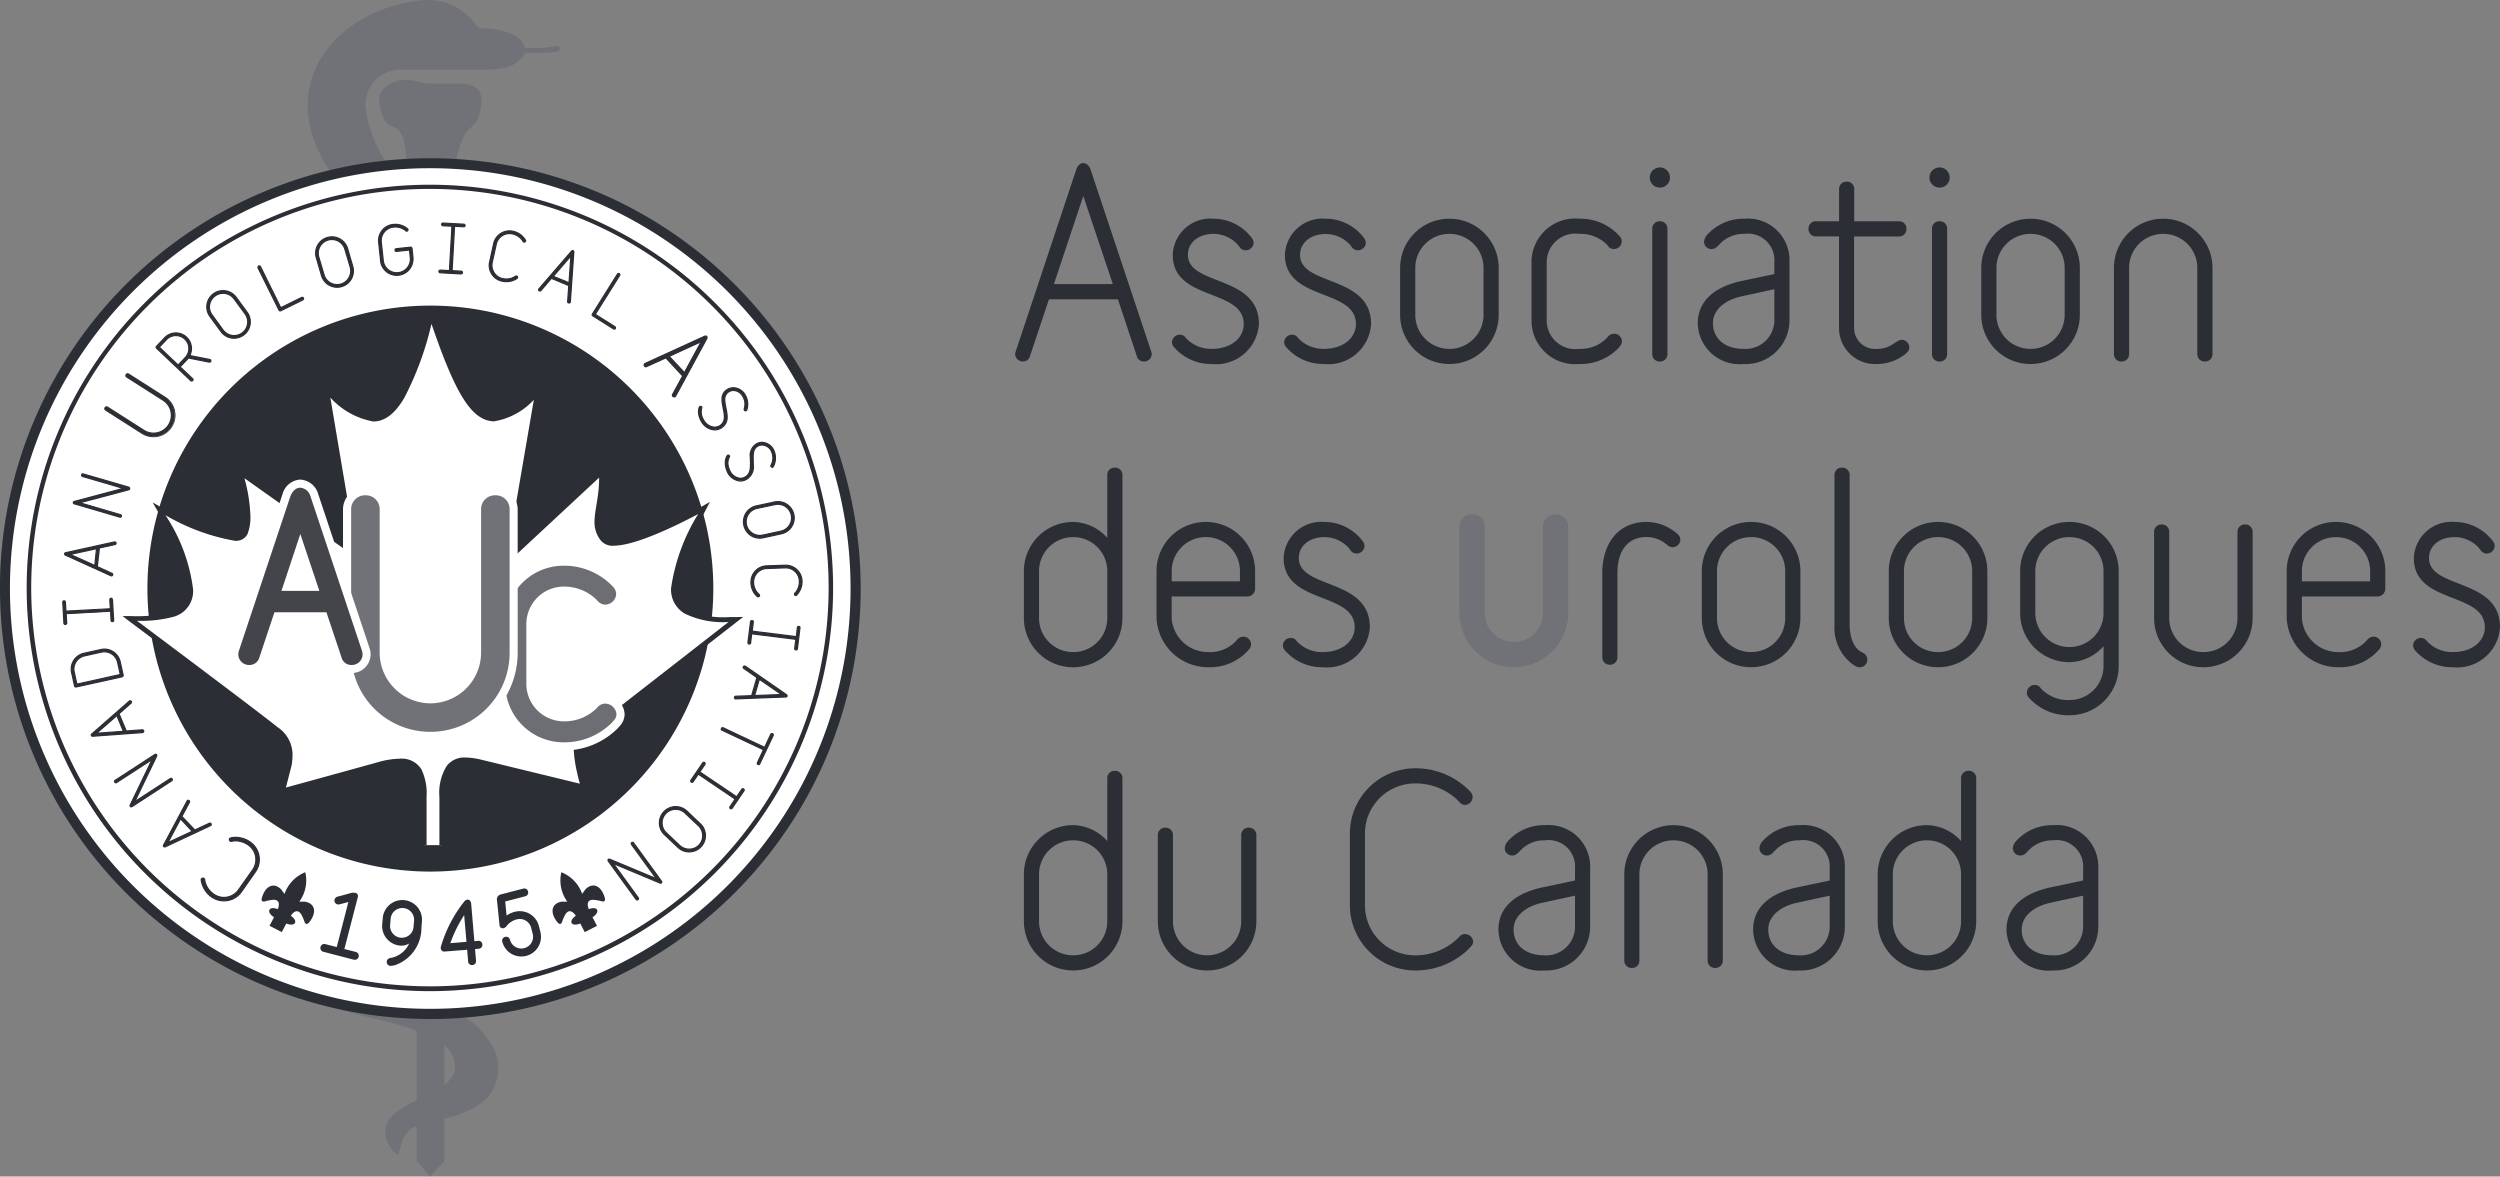 <svg xmlns="http://www.w3.org/2000/svg" viewBox="0 0 144.705 68.101"><rect x="0" y="0" width="144.705" height="68.101" fill="#808080" stroke="none"/><defs><style>.c{fill:#2b2e34}.d{fill:#717277}.e{fill:#fff}</style><clipPath id="a"><path d="M0-74.251h144.705v68.1H0z" transform="translate(0 74.251)" fill="none"/></clipPath></defs><g clip-path="url(#a)"><path class="c" d="M62.703 11.343l-1.7 5.1h3.411zm3.5 9.582a.409.409 0 0 1-.4-.307l-1.095-3.293h-3.993l-1.098 3.29a.413.413 0 0 1-.411.307.439.439 0 0 1-.446-.423.453.453 0 0 1 .029-.145l3.504-10.532c.087-.263.249-.38.41-.38s.335.116.425.38l3.51 10.532a.509.509 0 0 1 .029.145.444.444 0 0 1-.467.426M70.146 21.07a2.847 2.847 0 0 1-2.223-1.01.468.468 0 0 1-.088-.249.453.453 0 0 1 .455-.438.4.4 0 0 1 .35.19l.073.074a1.983 1.983 0 0 0 1.433.555c1.141 0 1.844-.658 1.844-1.434 0-2.076-4.111-1.316-4.111-4.008a2.183 2.183 0 0 1 2.371-2.091 2.777 2.777 0 0 1 2.238 1.157.491.491 0 0 1 .073.249.46.46 0 0 1-.454.424.434.434 0 0 1-.365-.2.56.56 0 0 1-.073-.1 1.91 1.91 0 0 0-1.419-.652c-.878 0-1.492.5-1.492 1.214 0 1.815 4.111 1.141 4.111 4.008a2.481 2.481 0 0 1-2.723 2.311M76.641 21.07a2.848 2.848 0 0 1-2.225-1.01.466.466 0 0 1-.087-.249.454.454 0 0 1 .455-.438.4.4 0 0 1 .35.19l.073.074a1.985 1.985 0 0 0 1.434.555c1.14 0 1.843-.658 1.843-1.434 0-2.076-4.111-1.316-4.111-4.008a2.184 2.184 0 0 1 2.37-2.091 2.775 2.775 0 0 1 2.238 1.157.475.475 0 0 1 .074.249.46.46 0 0 1-.454.424.438.438 0 0 1-.367-.2.721.721 0 0 1-.072-.1 1.911 1.911 0 0 0-1.42-.644c-.878 0-1.492.5-1.492 1.214 0 1.815 4.112 1.141 4.112 4.008a2.481 2.481 0 0 1-2.721 2.303M85.869 15.512a1.966 1.966 0 0 0-1.974-1.974 1.967 1.967 0 0 0-1.975 1.974v2.707a1.967 1.967 0 0 0 1.975 1.975 1.967 1.967 0 0 0 1.974-1.975zm-1.974 5.558a2.847 2.847 0 0 1-2.853-2.851v-2.707a2.847 2.847 0 0 1 2.853-2.852 2.847 2.847 0 0 1 2.852 2.852v2.707a2.847 2.847 0 0 1-2.852 2.851M93.797 20.002s-.059.073-.162.191a3.054 3.054 0 0 1-2.224.877 2.523 2.523 0 0 1-2.763-2.515v-3.38a2.523 2.523 0 0 1 2.763-2.516 3.049 3.049 0 0 1 2.386 1.068.435.435 0 0 1 .072.249.451.451 0 0 1-.452.438.415.415 0 0 1-.355-.189.351.351 0 0 0-.072-.088 2.165 2.165 0 0 0-1.58-.6 1.658 1.658 0 0 0-1.884 1.638v3.38a1.658 1.658 0 0 0 1.885 1.638 2.111 2.111 0 0 0 1.651-.688.451.451 0 0 1 .352-.19.465.465 0 0 1 .47.425.467.467 0 0 1-.089.262M96.076 20.925a.422.422 0 0 1-.439-.439v-7.241a.422.422 0 0 1 .439-.439.422.422 0 0 1 .439.439v7.241a.422.422 0 0 1-.439.439m0-11.234a.585.585 0 0 1 .585.584.586.586 0 0 1-.585.585.587.587 0 0 1-.584-.585.586.586 0 0 1 .584-.584M102.703 16.741l-1.889.409c-1.011.221-1.666.806-1.666 1.551 0 .907.7 1.492 1.77 1.492a1.665 1.665 0 0 0 1.785-1.637zm-1.772 4.33a2.421 2.421 0 0 1-2.661-2.355c0-1.462 1.233-2.18 2.561-2.458l1.872-.394v-.688a1.532 1.532 0 0 0-1.741-1.638 1.9 1.9 0 0 0-1.228.409c-.293.234-.367.469-.674.469a.425.425 0 0 1-.426-.424.693.693 0 0 1 .205-.425 2.812 2.812 0 0 1 2.123-.907 2.408 2.408 0 0 1 2.617 2.516v3.38a2.537 2.537 0 0 1-2.648 2.515M110.219 20.545a2.67 2.67 0 0 1-1.55.525 2.091 2.091 0 0 1-2.224-2.062v-5.324h-1.326a.423.423 0 0 1-.44-.439.423.423 0 0 1 .44-.439h1.33v-1.855a.421.421 0 0 1 .437-.438.422.422 0 0 1 .44.438v1.857h2.585a.422.422 0 0 1 .439.439.423.423 0 0 1-.439.439h-2.592v5.323a1.217 1.217 0 0 0 1.35 1.184c.8 0 1.081-.526 1.419-.526a.45.45 0 0 1 .424.454c0 .188-.146.306-.293.424M112.266 20.925a.423.423 0 0 1-.439-.439v-7.241a.423.423 0 0 1 .439-.439.422.422 0 0 1 .439.439v7.241a.422.422 0 0 1-.439.439m0-11.234a.586.586 0 0 1 .586.584.587.587 0 0 1-.586.585.587.587 0 0 1-.585-.585.586.586 0 0 1 .585-.584M119.507 15.512a1.966 1.966 0 0 0-1.974-1.974 1.967 1.967 0 0 0-1.975 1.974v2.707a1.967 1.967 0 0 0 1.975 1.975 1.967 1.967 0 0 0 1.974-1.975zm-1.974 5.558a2.847 2.847 0 0 1-2.853-2.851v-2.707a2.847 2.847 0 0 1 2.853-2.852 2.847 2.847 0 0 1 2.852 2.852v2.707a2.847 2.847 0 0 1-2.852 2.851M127.623 20.925a.422.422 0 0 1-.439-.439v-4.974a1.967 1.967 0 0 0-1.975-1.975 1.966 1.966 0 0 0-1.973 1.975v4.974a.423.423 0 0 1-.44.439.422.422 0 0 1-.437-.439v-4.974a2.847 2.847 0 0 1 2.85-2.853 2.848 2.848 0 0 1 2.854 2.853v4.974a.423.423 0 0 1-.439.439M64.092 33.063a1.966 1.966 0 0 0-1.975-1.973 1.966 1.966 0 0 0-1.975 1.973v2.707a1.967 1.967 0 0 0 1.975 1.975 1.967 1.967 0 0 0 1.975-1.975zm0-5.558a.422.422 0 0 1 .436-.439.421.421 0 0 1 .441.439v8.265a2.848 2.848 0 0 1-2.852 2.853 2.847 2.847 0 0 1-2.852-2.853v-2.707a2.845 2.845 0 0 1 2.852-2.851 2.724 2.724 0 0 1 1.975.921M71.771 33.062a1.966 1.966 0 0 0-1.976-1.973 1.966 1.966 0 0 0-1.974 1.973v.587h3.95zm.436 1.463h-4.39v1.244a2.108 2.108 0 0 0 2.125 1.975 2.053 2.053 0 0 0 1.652-.7.483.483 0 0 1 .367-.194.45.45 0 0 1 .453.425.512.512 0 0 1-.087.278 2.977 2.977 0 0 1-2.385 1.067 2.984 2.984 0 0 1-3-2.853v-2.705a2.845 2.845 0 0 1 2.853-2.851 2.845 2.845 0 0 1 2.853 2.851v1.025a.449.449 0 0 1-.441.438M76.567 38.622a2.848 2.848 0 0 1-2.223-1.01.465.465 0 0 1-.089-.249.454.454 0 0 1 .455-.439.394.394 0 0 1 .349.19l.074.074a1.991 1.991 0 0 0 1.434.556c1.142 0 1.844-.659 1.844-1.434 0-2.076-4.111-1.315-4.111-4.008a2.182 2.182 0 0 1 2.369-2.091 2.78 2.78 0 0 1 2.239 1.156.493.493 0 0 1 .073.248.461.461 0 0 1-.454.425.439.439 0 0 1-.366-.2.7.7 0 0 1-.073-.1 1.9 1.9 0 0 0-1.419-.651c-.877 0-1.491.5-1.491 1.213 0 1.815 4.111 1.142 4.111 4.008a2.482 2.482 0 0 1-2.722 2.312"/><path class="d" d="M87.624 38.622a3.141 3.141 0 0 1-3.144-3.145v-4.974a.7.7 0 0 1 .731-.73.705.705 0 0 1 .732.73v4.974a1.672 1.672 0 0 0 1.681 1.682 1.672 1.672 0 0 0 1.684-1.682v-4.974a.705.705 0 0 1 .732-.73.705.705 0 0 1 .732.73v4.974a3.142 3.142 0 0 1-3.148 3.145"/><path class="c" d="M96.81 31.674a.472.472 0 0 1-.309-.133.483.483 0 0 0-.072-.057 1.816 1.816 0 0 0-1.125-.4c-1.055 0-1.684.759-1.684 2.077v4.875a.421.421 0 0 1-.437.439.422.422 0 0 1-.44-.439v-4.87c0-1.625.862-2.955 2.562-2.955a2.715 2.715 0 0 1 1.811.717.432.432 0 0 1 .148.306.453.453 0 0 1-.454.439M103.332 33.062a1.967 1.967 0 0 0-1.976-1.973 1.964 1.964 0 0 0-1.972 1.973v2.707a1.965 1.965 0 0 0 1.972 1.975 1.967 1.967 0 0 0 1.976-1.975zm-1.976 5.558a2.847 2.847 0 0 1-2.851-2.851v-2.707a2.845 2.845 0 0 1 2.851-2.851 2.846 2.846 0 0 1 2.854 2.851v2.707a2.848 2.848 0 0 1-2.854 2.851M107.66 38.622a.4.4 0 0 1-.175-.029 1.006 1.006 0 0 1-.234-.132 2.631 2.631 0 0 1-1.068-2.281v-8.675a.422.422 0 0 1 .437-.44.424.424 0 0 1 .441.44v8.675c0 .541.173 1.345.745 1.593a.447.447 0 0 1 .278.41.437.437 0 0 1-.425.439M114.153 33.062a1.965 1.965 0 0 0-1.973-1.973 1.965 1.965 0 0 0-1.975 1.973v2.707a1.966 1.966 0 0 0 1.975 1.975 1.966 1.966 0 0 0 1.973-1.975zm-1.973 5.558a2.848 2.848 0 0 1-2.854-2.851v-2.707a2.846 2.846 0 0 1 2.854-2.851 2.846 2.846 0 0 1 2.852 2.851v2.707a2.848 2.848 0 0 1-2.852 2.851M121.757 33.062a1.965 1.965 0 0 0-1.974-1.973 1.966 1.966 0 0 0-1.975 1.973v2.414a1.967 1.967 0 0 0 1.975 1.975 1.966 1.966 0 0 0 1.974-1.975zm0 4.345a2.716 2.716 0 0 1-1.974.922 2.847 2.847 0 0 1-2.852-2.853v-2.414a2.845 2.845 0 0 1 2.852-2.851 2.846 2.846 0 0 1 2.852 2.851v5.486a2.846 2.846 0 0 1-2.852 2.852 3.047 3.047 0 0 1-2.39-1.067.453.453 0 0 1-.073-.249.454.454 0 0 1 .454-.438.412.412 0 0 1 .351.191.481.481 0 0 0 .078.083 2.163 2.163 0 0 0 1.58.6 1.966 1.966 0 0 0 1.974-1.972M127.534 38.622a2.847 2.847 0 0 1-2.851-2.853v-4.973a.421.421 0 0 1 .437-.44.423.423 0 0 1 .44.44v4.973a1.966 1.966 0 0 0 1.974 1.976 1.966 1.966 0 0 0 1.975-1.976v-4.973a.423.423 0 0 1 .44-.44.422.422 0 0 1 .437.44v4.973a2.847 2.847 0 0 1-2.852 2.853M137.188 33.062a1.965 1.965 0 0 0-1.975-1.973 1.966 1.966 0 0 0-1.974 1.973v.587h3.949zm.436 1.463h-4.385v1.244a2.106 2.106 0 0 0 2.12 1.975 2.056 2.056 0 0 0 1.653-.7.484.484 0 0 1 .367-.194.45.45 0 0 1 .452.425.513.513 0 0 1-.088.278 2.974 2.974 0 0 1-2.384 1.067 2.983 2.983 0 0 1-3-2.853v-2.705a2.845 2.845 0 0 1 2.854-2.851 2.846 2.846 0 0 1 2.853 2.851v1.025a.451.451 0 0 1-.442.438M141.984 38.622a2.85 2.85 0 0 1-2.224-1.01.476.476 0 0 1-.087-.249.453.453 0 0 1 .455-.439.4.4 0 0 1 .349.19l.074.074a1.986 1.986 0 0 0 1.433.556c1.142 0 1.844-.659 1.844-1.434 0-2.076-4.111-1.315-4.111-4.008a2.183 2.183 0 0 1 2.37-2.091 2.781 2.781 0 0 1 2.239 1.156.493.493 0 0 1 .073.248.463.463 0 0 1-.454.425.435.435 0 0 1-.366-.2.56.56 0 0 1-.073-.1 1.9 1.9 0 0 0-1.419-.651c-.878 0-1.492.5-1.492 1.213 0 1.815 4.111 1.142 4.111 4.008a2.482 2.482 0 0 1-2.722 2.312M64.092 50.613a1.966 1.966 0 0 0-1.975-1.973 1.966 1.966 0 0 0-1.975 1.973v2.706a1.967 1.967 0 0 0 1.975 1.976 1.967 1.967 0 0 0 1.975-1.976zm0-5.559a.421.421 0 0 1 .436-.438.42.42 0 0 1 .441.439v8.264a2.847 2.847 0 0 1-2.852 2.853 2.847 2.847 0 0 1-2.852-2.853v-2.706a2.846 2.846 0 0 1 2.852-2.852 2.721 2.721 0 0 1 1.975.922M69.87 56.172a2.846 2.846 0 0 1-2.852-2.854v-4.973a.42.42 0 0 1 .437-.438.422.422 0 0 1 .439.438v4.973a1.966 1.966 0 0 0 1.976 1.976 1.966 1.966 0 0 0 1.973-1.976v-4.973a.422.422 0 0 1 .441-.438.42.42 0 0 1 .437.438v4.973a2.846 2.846 0 0 1-2.851 2.854M85.139 54.784s-.073.087-.219.231a4.416 4.416 0 0 1-3.014 1.158 3.783 3.783 0 0 1-3.773-3.775v-4.155a3.782 3.782 0 0 1 3.773-3.773 4.353 4.353 0 0 1 3.233 1.39.464.464 0 0 1 .1.277.466.466 0 0 1-.454.453.4.4 0 0 1-.318-.175l-.147-.147a3.509 3.509 0 0 0-2.414-.921 2.9 2.9 0 0 0-2.9 2.895v4.155a2.9 2.9 0 0 0 2.9 2.9 3.543 3.543 0 0 0 2.561-1.07.386.386 0 0 1 .321-.161.48.48 0 0 1 .484.439.412.412 0 0 1-.132.279M91.165 51.843l-1.889.409c-1.011.221-1.666.805-1.666 1.551 0 .907.7 1.492 1.77 1.492a1.665 1.665 0 0 0 1.785-1.638zm-1.771 4.33a2.422 2.422 0 0 1-2.662-2.361c0-1.457 1.233-2.174 2.561-2.452l1.872-.394v-.688a1.532 1.532 0 0 0-1.741-1.638 1.893 1.893 0 0 0-1.228.41c-.294.233-.368.468-.674.468a.425.425 0 0 1-.425-.424.7.7 0 0 1 .2-.425 2.811 2.811 0 0 1 2.127-.907 2.409 2.409 0 0 1 2.617 2.516v3.379a2.537 2.537 0 0 1-2.647 2.516M99.28 56.027a.422.422 0 0 1-.439-.439v-4.974a1.966 1.966 0 0 0-1.975-1.974 1.966 1.966 0 0 0-1.974 1.974v4.973a.421.421 0 0 1-.436.44.422.422 0 0 1-.439-.439v-4.974a2.847 2.847 0 0 1 2.849-2.852 2.847 2.847 0 0 1 2.854 2.852v4.973a.422.422 0 0 1-.439.439M105.906 51.843l-1.889.409c-1.011.221-1.666.805-1.666 1.551 0 .907.7 1.492 1.77 1.492a1.665 1.665 0 0 0 1.785-1.638zm-1.77 4.33a2.422 2.422 0 0 1-2.662-2.361c0-1.457 1.232-2.174 2.559-2.452l1.873-.394v-.688a1.531 1.531 0 0 0-1.74-1.638 1.894 1.894 0 0 0-1.229.41c-.293.233-.367.468-.673.468a.425.425 0 0 1-.425-.424.69.69 0 0 1 .2-.425 2.814 2.814 0 0 1 2.127-.907 2.408 2.408 0 0 1 2.617 2.516v3.379a2.537 2.537 0 0 1-2.647 2.516M113.51 50.613a1.966 1.966 0 0 0-1.974-1.973 1.966 1.966 0 0 0-1.975 1.973v2.706a1.967 1.967 0 0 0 1.975 1.976 1.967 1.967 0 0 0 1.974-1.976zm0-5.559a.421.421 0 0 1 .436-.438.42.42 0 0 1 .442.439v8.264a2.847 2.847 0 0 1-2.852 2.853 2.848 2.848 0 0 1-2.853-2.853v-2.706a2.847 2.847 0 0 1 2.853-2.852 2.719 2.719 0 0 1 1.974.922M120.575 51.843l-1.888.409c-1.012.221-1.667.805-1.667 1.551 0 .907.7 1.492 1.772 1.492a1.664 1.664 0 0 0 1.783-1.638zm-1.77 4.33a2.424 2.424 0 0 1-2.664-2.361c0-1.457 1.234-2.174 2.563-2.452l1.871-.394v-.688a1.531 1.531 0 0 0-1.741-1.638 1.9 1.9 0 0 0-1.228.41c-.293.233-.367.468-.674.468a.425.425 0 0 1-.424-.424.687.687 0 0 1 .2-.425 2.809 2.809 0 0 1 2.126-.907 2.409 2.409 0 0 1 2.618 2.516v3.379a2.537 2.537 0 0 1-2.648 2.516"/><path class="d" d="M24.114 58.801v8.38l.778.92.827-.9v-8.516M19.138 9.967c-3.54-5.265.6-9.611 5.5-9.966a3.38 3.38 0 0 1 2.92 1.459.367.367 0 0 0 .359.176c.639.01 2.241.177 2.463 1.141h.9c.287-.009.711-.077.918-.107.176-.02.2.03.2.151a.175.175 0 0 1-.158.175c-.061.013-.752.07-.961.07h-.889c-.447.847-1.371.966-2.376.966h-4.937a2.048 2.048 0 0 0-1.929 2.055 7.587 7.587 0 0 0 1.3 3.467 25.809 25.809 0 0 0-3.31.413"/><path class="d" d="M26.331 9.706a6 6 0 0 1 .63-2.032c.178-.214.644-.516.751-.946s.656-1.889-1.103-1.889h-1.626c-.686 0-.717-.207-1.545-.207s-1.489.567-1.489 1.092a3.386 3.386 0 0 0 .245 1.1.911.911 0 0 0 .579.532c.78.253.781 1.932.718 2.232a27.806 27.806 0 0 1 2.84.118M26.309 58.734c.844.017 1.777 1.039 2.264 1.95a2.581 2.581 0 0 1-.07 2.419c-.289.622-1.161 1.331-3.515 1.837-1.746.283-1.7 1.11-1.936 1.932a1.736 1.736 0 0 1-.754-1.345c0-1.886 4.034-2.03 4.034-3.775 0-2.076-3.891-2.5-6.724-3.328a37.362 37.362 0 0 0 6.7.31"/><path class="e" d="M49.542 34.07a24.638 24.638 0 0 1-24.634 24.638A24.636 24.636 0 0 1 .278 34.07a24.63 24.63 0 0 1 24.63-24.636A24.633 24.633 0 0 1 49.542 34.07"/><path class="c" d="M7.706 16.858a24.328 24.328 0 1 0 17.2-7.121 24.266 24.266 0 0 0-17.2 7.121m-7.71 17.209a24.911 24.911 0 1 1 24.91 24.915A24.913 24.913 0 0 1 0 34.071"/><path class="c" d="M8.559 17.702a23.078 23.078 0 1 0 16.324-6.767 23.025 23.025 0 0 0-16.324 6.767M1.544 34.026A23.339 23.339 0 1 1 24.883 57.37 23.339 23.339 0 0 1 1.544 34.026"/><path class="c" d="M41.288 34.07a16.381 16.381 0 0 1-16.379 16.379A16.38 16.38 0 0 1 8.533 34.07a16.376 16.376 0 0 1 16.376-16.381A16.378 16.378 0 0 1 41.288 34.07"/><path class="e" d="M24.55 48.917v-2.795c0-1.663-.459-2.466-2.622-1.868s-5.573 1.532-5.573 1.532l.4-1.534a1.846 1.846 0 0 0-.79-2.062c-.787-.667-8.456-6.4-8.456-6.4 2.815-.027 5.384.045 1.7-6.339 0 0 4.493 2.541 4.982 1.41s-.3-3.54-.3-3.54l6.6 4.679-1.581-9.363c2.487 2.2 4.083 3.272 6.047-4.39 2.332 7.021 3.447 6.915 6.147 4.521l-1.634 9.526 5.345-4.968c.094 2.013-.7 2.928.108 3.912s5.828-1.827 5.828-1.827c-2.272 4.354-3 6.574 1.842 6.445l-9.204 7.169a6.354 6.354 0 0 0 .417 2.542l-6.086-1.481c-1.069-.216-2.142-.26-2.142 2.048v2.785"/><path class="c" d="M25.434 48.919v-2.785a2.947 2.947 0 0 1 .43-1.81 1.282 1.282 0 0 1 1.081-.477 4.188 4.188 0 0 1 .808.1l5.812 1.414a9.221 9.221 0 0 1-.181-.726 7.524 7.524 0 0 1-.18-1.34.736.736 0 0 1 .06-.344l.015-.025 8.89-6.924a5.06 5.06 0 0 1-2.52-.478 1.6 1.6 0 0 1-.806-1.481 11.166 11.166 0 0 1 1.569-4.29c-.992.528-3.55 1.826-4.878 1.834a.894.894 0 0 1-.722-.26 1.656 1.656 0 0 1-.4-1.129c0-.683.267-1.428.267-2.539v-.014l-5.418 5.039 1.638-9.542a4.01 4.01 0 0 1-2.308 1.246c-1.3-.035-2.23-1.595-3.616-5.641a18.043 18.043 0 0 1-1.569 4.273c-.554.952-1.15 1.376-1.8 1.376a4.391 4.391 0 0 1-2.486-1.386l1.571 9.309-6.544-4.64a9.116 9.116 0 0 1 .348 2.21 2.648 2.648 0 0 1-.172 1.032.741.741 0 0 1-.747.378 12.031 12.031 0 0 1-4-1.48 9.993 9.993 0 0 1 1.6 4.29 1.539 1.539 0 0 1-1.185 1.606 7.374 7.374 0 0 1-2.065.218c1.488 1.113 7.425 5.56 8.124 6.147a1.915 1.915 0 0 1 .883 1.605 4.458 4.458 0 0 1-.049.6l-.335 1.3c.81-.222 3.513-.963 5.335-1.47a4.814 4.814 0 0 1 1.243-.2 1.342 1.342 0 0 1 1.264.613 3.2 3.2 0 0 1 .3 1.591v2.8h-.286v-2.8a2.921 2.921 0 0 0-.26-1.445 1.054 1.054 0 0 0-1.015-.475 4.446 4.446 0 0 0-1.168.191c-2.164.6-5.573 1.534-5.573 1.534l-.235.067.453-1.755a4.541 4.541 0 0 0 .042-.551c0-.576-.173-.864-.781-1.388-.385-.325-2.5-1.926-4.518-3.439L7.418 35.91l-.327-.252h.42a9.073 9.073 0 0 0 2.4-.208 1.254 1.254 0 0 0 .984-1.337c0-.88-.5-2.325-1.8-4.579l-.259-.45.451.255s.748.421 1.662.844a7.952 7.952 0 0 0 2.635.836c.285 0 .43-.076.485-.205a2.391 2.391 0 0 0 .149-.919 9.8 9.8 0 0 0-.45-2.519l-.134-.409 6.657 4.722-1.589-9.421.3.266c1.015.9 1.879 1.587 2.6 1.577.513 0 1.014-.316 1.555-1.234a19.215 19.215 0 0 0 1.661-4.66l.12-.469.152.459c1.449 4.4 2.464 5.932 3.5 5.9.633.008 1.412-.539 2.42-1.437l.3-.27-1.627 9.502 5.259-4.89.015.307c.006.118.007.231.007.341 0 1.154-.271 1.934-.27 2.539a1.392 1.392 0 0 0 .338.948.621.621 0 0 0 .5.157 9.548 9.548 0 0 0 3.14-1.005c1.1-.506 2-1.012 2.007-1.013l.412-.235-.218.424c-1.046 2-1.754 3.549-1.748 4.568a1.311 1.311 0 0 0 .666 1.238 4.9 4.9 0 0 0 2.408.437h.385l.435-.01-9.514 7.403a.731.731 0 0 0-.017.183 7.481 7.481 0 0 0 .174 1.28 4.17 4.17 0 0 0 .258.9l.254.324-6.483-1.571a3.759 3.759 0 0 0-.746-.1 1.006 1.006 0 0 0-.854.368 2.69 2.69 0 0 0-.371 1.639v2.785"/><path class="e" d="M35.516 41.717a1.588 1.588 0 0 1-.206.216 3.882 3.882 0 0 1-2.679 1.035 3.377 3.377 0 0 1-3.385-3.382v-3.459a3.378 3.378 0 0 1 3.385-3.383 3.885 3.885 0 0 1 2.885 1.254.617.617 0 0 1 .149.377.644.644 0 0 1-.633.622.591.591 0 0 1-.465-.245l-.1-.1a2.7 2.7 0 0 0-1.839-.7 2.172 2.172 0 0 0-2.162 2.175v3.459a2.171 2.171 0 0 0 2.165 2.166 2.631 2.631 0 0 0 1.935-.791.588.588 0 0 1 .465-.234.663.663 0 0 1 .651.613.538.538 0 0 1-.166.377"/><path class="e" d="M32.632 33.21a2.913 2.913 0 0 0-2.92 2.919v3.457a2.911 2.911 0 0 0 2.92 2.915 3.433 3.433 0 0 0 2.364-.913 1.031 1.031 0 0 0 .144-.149l.375.278-.335-.334c.045-.045.032-.045.034-.045s-.108-.144-.185-.144c-.038.006-.038-.007-.1.058a3.057 3.057 0 0 1-2.3.964 2.638 2.638 0 0 1-2.632-2.63v-3.457a2.64 2.64 0 0 1 2.635-2.635 3.175 3.175 0 0 1 2.175.833l.126.135c.059.071.08.063.1.066a.208.208 0 0 0 .167-.151.274.274 0 0 0-.053-.095 3.456 3.456 0 0 0-2.481-1.072zm-3.852 6.376v-3.457a3.849 3.849 0 0 1 3.852-3.853 4.326 4.326 0 0 1 3.248 1.429 1.064 1.064 0 0 1 .249.67 1.105 1.105 0 0 1-1.1 1.089 1.042 1.042 0 0 1-.8-.386l-.082-.084a2.225 2.225 0 0 0-1.515-.566 1.711 1.711 0 0 0-1.7 1.7v3.458a1.707 1.707 0 0 0 1.7 1.7 2.194 2.194 0 0 0 1.578-.627 1.055 1.055 0 0 1 .818-.393 1.121 1.121 0 0 1 1.125 1.073.994.994 0 0 1-.292.693 2.216 2.216 0 0 1-.229.242 4.379 4.379 0 0 1-3 1.163 3.851 3.851 0 0 1-3.852-3.851"/><path d="M35.516 41.717a1.588 1.588 0 0 1-.206.216 3.882 3.882 0 0 1-2.679 1.035 3.377 3.377 0 0 1-3.385-3.382v-3.459a3.378 3.378 0 0 1 3.385-3.383 3.885 3.885 0 0 1 2.885 1.254.617.617 0 0 1 .149.377.644.644 0 0 1-.633.622.591.591 0 0 1-.465-.245l-.1-.1a2.7 2.7 0 0 0-1.839-.7 2.172 2.172 0 0 0-2.162 2.175v3.459a2.171 2.171 0 0 0 2.165 2.166 2.631 2.631 0 0 0 1.935-.791.588.588 0 0 1 .465-.234.663.663 0 0 1 .651.613.538.538 0 0 1-.166.377" fill="#6d6e73"/><path class="e" d="M24.911 42.359a4.575 4.575 0 0 1-4.586-4.582v-8.282a.8.8 0 0 1 .825-.826.8.8 0 0 1 .826.826v8.28a2.942 2.942 0 0 0 2.935 2.935 2.941 2.941 0 0 0 2.935-2.933v-8.282a.8.8 0 0 1 .828-.826.8.8 0 0 1 .824.826v8.28a4.575 4.575 0 0 1-4.587 4.584"/><path class="e" d="M19.854 37.776v-8.281a1.291 1.291 0 0 1 1.3-1.292 1.292 1.292 0 0 1 1.288 1.292v8.281a2.477 2.477 0 0 0 2.468 2.465 2.478 2.478 0 0 0 2.468-2.465v-8.281a1.293 1.293 0 0 1 1.293-1.292 1.294 1.294 0 0 1 1.293 1.292v8.281a5.045 5.045 0 0 1-5.054 5.048v-.932a4.1 4.1 0 0 0 4.116-4.116v-8.281c-.013-.272-.146-.333-.359-.359-.216.026-.347.084-.356.359v8.281a3.41 3.41 0 0 1-3.4 3.4 3.406 3.406 0 0 1-3.4-3.4v-8.281c-.014-.272-.145-.333-.36-.359-.215.026-.346.086-.358.359v8.281a4.106 4.106 0 0 0 4.117 4.116v.937a5.055 5.055 0 0 1-5.056-5.053"/><path class="d" d="M24.911 42.359a4.575 4.575 0 0 1-4.586-4.582v-8.282a.8.8 0 0 1 .825-.826.8.8 0 0 1 .826.826v8.28a2.942 2.942 0 0 0 2.935 2.935 2.941 2.941 0 0 0 2.935-2.933v-8.282a.8.8 0 0 1 .828-.826.8.8 0 0 1 .824.826v8.28a4.575 4.575 0 0 1-4.587 4.584"/><path class="c" d="M13.35 48.509a.773.773 0 0 1 .106-.02 1.438 1.438 0 0 1 1.028.255 1.234 1.234 0 0 1 .3 1.72l-.81 1.155a1.233 1.233 0 0 1-1.716.3 1.446 1.446 0 0 1-.61-.988.12.12 0 0 1 .015-.064.106.106 0 0 1 .141-.017.106.106 0 0 1 .042.078.609.609 0 0 0 .009.073 1.245 1.245 0 0 0 .515.754 1.034 1.034 0 0 0 1.443-.246l.81-1.156a1.034 1.034 0 0 0-.253-1.444 1.23 1.23 0 0 0-.957-.211.1.1 0 0 1-.087-.014.1.1 0 0 1-.031-.142.094.094 0 0 1 .055-.033"/><path class="c" d="M11.69 50.889a.069.069 0 0 0-.006.04 1.406 1.406 0 0 0 .593.962 1.19 1.19 0 0 0 .686.22 1.2 1.2 0 0 0 .982-.514l.81-1.154a1.21 1.21 0 0 0 .218-.69 1.2 1.2 0 0 0-.512-.983 1.452 1.452 0 0 0-.818-.266 1.514 1.514 0 0 0-.183.015.81.81 0 0 0-.1.02l-.01-.035v.036a.037.037 0 0 0-.03.022.045.045 0 0 0-.01.03.074.074 0 0 0 .029.06.059.059 0 0 0 .038.011h.021a.914.914 0 0 1 .232-.031 1.389 1.389 0 0 1 .756.249 1.066 1.066 0 0 1 .455.876 1.082 1.082 0 0 1-.194.615l-.807 1.152a1.065 1.065 0 0 1-.877.455 1.068 1.068 0 0 1-.614-.194 1.294 1.294 0 0 1-.529-.774.745.745 0 0 1-.009-.079.08.08 0 0 0-.027-.056.064.064 0 0 0-.039-.011.069.069 0 0 0-.055.024m.546 1.06a1.488 1.488 0 0 1-.625-1.014v-.005a.131.131 0 0 1 .021-.081.138.138 0 0 1 .113-.055.135.135 0 0 1 .08.024.145.145 0 0 1 .057.109s0 .019.009.066a1.234 1.234 0 0 0 .5.736 1.007 1.007 0 0 0 .572.182 1 1 0 0 0 .818-.429l.816-1.155a1 1 0 0 0 .18-.573.993.993 0 0 0-.425-.816 1.3 1.3 0 0 0-.714-.237.9.9 0 0 0-.214.028.154.154 0 0 1-.039.006.155.155 0 0 1-.083-.024.145.145 0 0 1-.061-.119.1.1 0 0 1 .026-.071.118.118 0 0 1 .072-.05.408.408 0 0 1 .113-.025 1.473 1.473 0 0 1 .192-.013 1.506 1.506 0 0 1 .859.28 1.263 1.263 0 0 1 .541 1.04 1.272 1.272 0 0 1-.231.729l-.81 1.154a1.263 1.263 0 0 1-1.04.54 1.289 1.289 0 0 1-.727-.227M9.713 48.778l1.415-.66-.677-.719zm1.236-2.427a.068.068 0 0 1 .011.088l-.437.819.748.79.842-.392a.075.075 0 0 1 .089.016.076.076 0 0 1 0 .105l-.023.016-2.607 1.216a.084.084 0 0 1-.095-.01.082.082 0 0 1 0-.1l1.356-2.54a.08.08 0 0 1 .017-.02.07.07 0 0 1 .1.006"/><path class="c" d="M9.796 48.699l1.272-.594-.609-.646zm.646-1.358l.747.785-1.459.682-.017-.031.017.031-.1.045zm.428-.969l-.008.012-1.355 2.533a.107.107 0 0 0-.011.039.037.037 0 0 0 .006.02.047.047 0 0 0 .028.007.087.087 0 0 0 .033 0l2.6-1.217.016-.007a.047.047 0 0 0 .012-.028.057.057 0 0 0-.012-.029.043.043 0 0 0-.028-.013.061.061 0 0 0-.02.006l-.866.4-.784-.834.449-.838a.07.07 0 0 0 .006-.022.036.036 0 0 0-.006-.025l.025-.027-.025.027a.046.046 0 0 0-.031-.016.032.032 0 0 0-.025.011M9.53 49.054a.1.1 0 0 1-.078-.028.1.1 0 0 1-.028-.07.156.156 0 0 1 .02-.069l1.355-2.539a.17.17 0 0 1 .023-.031.123.123 0 0 1 .073-.031.132.132 0 0 1 .083.038.11.11 0 0 1 .032.076.141.141 0 0 1-.015.055l-.426.794.714.752.816-.379a.133.133 0 0 1 .052-.013.1.1 0 0 1 .079.035.124.124 0 0 1 .032.08.1.1 0 0 1-.035.076.08.08 0 0 1-.031.021l-2.608 1.224a.235.235 0 0 1-.058.009M9.065 43.688a.092.092 0 0 1 0 .088l-1.267 2.631 2.059-1.343a.073.073 0 0 1 .105.024.076.076 0 0 1-.022.1l-2.288 1.49c-.048.029-.089.022-.11-.009a.085.085 0 0 1 0-.09l1.266-2.628-2.059 1.345a.074.074 0 0 1-.1-.023.073.073 0 0 1 .022-.1l2.284-1.495c.047-.033.091-.023.11.007"/><path class="c" d="M7.573 46.601a.077.077 0 0 0-.012.028.059.059 0 0 0 .01.022.025.025 0 0 0 .023.013.081.081 0 0 0 .039-.014l2.286-1.49a.032.032 0 0 0 .021-.031.063.063 0 0 0-.008-.023.039.039 0 0 0-.032-.02.076.076 0 0 0-.025.006L7.71 46.504l1.321-2.747a.059.059 0 0 0 .008-.031.035.035 0 0 0 0-.018c-.006-.01-.011-.012-.023-.013a.07.07 0 0 0-.038.013l-2.291 1.49c-.017.011-.02.018-.02.032a.044.044 0 0 0 .008.024.034.034 0 0 0 .032.016.078.078 0 0 0 .023 0l2.164-1.413zm.021.135a.1.1 0 0 1-.083-.044.113.113 0 0 1-.015-.063.117.117 0 0 1 .015-.059l1.21-2.514-1.953 1.268a.1.1 0 0 1-.061.022.107.107 0 0 1-.092-.055.1.1 0 0 1-.018-.061.1.1 0 0 1 .05-.091l2.29-1.491a.15.15 0 0 1 .075-.025.1.1 0 0 1 .083.045l-.03.017.03-.017a.115.115 0 0 1 .015.058.153.153 0 0 1-.015.065l-1.21 2.514 1.954-1.27a.1.1 0 0 1 .061-.019.108.108 0 0 1 .092.05.121.121 0 0 1 .018.063.1.1 0 0 1-.05.091l-2.289 1.49a.137.137 0 0 1-.074.026M5.586 42.445l1.558-.116-.381-.914zm2.016-1.83a.073.073 0 0 1-.02.088l-.7.61.42 1 .926-.068a.072.072 0 0 1 .076.049.067.067 0 0 1-.038.094.218.218 0 0 1-.026.007l-2.867.22a.091.091 0 0 1-.087-.043.081.081 0 0 1 .028-.091l2.17-1.896a.1.1 0 0 1 .022-.012.07.07 0 0 1 .1.04"/><path class="c" d="M5.69 42.4l1.4-.1-.34-.823zm1.087-1.042l.419 1-1.606.123v-.036.036l-.108.009zm-1.412 1.291a.115.115 0 0 1-.112-.064.1.1 0 0 1-.008-.036.126.126 0 0 1 .049-.094l2.167-1.9a.116.116 0 0 1 .032-.02.1.1 0 0 1 .042-.007.108.108 0 0 1 .1.068l-.032.015-.033.014a.043.043 0 0 0-.035-.028.018.018 0 0 0-.016.006l-.014.006-2.164 1.898a.065.065 0 0 0-.025.042.013.013 0 0 0 0 .008.045.045 0 0 0 .049.018l2.873-.212.017-.006a.033.033 0 0 0 .023-.033.048.048 0 0 0 0-.019c-.009-.016-.016-.024-.035-.025H8.23l-.95.072-.439-1.05.718-.633a.041.041 0 0 0 .015-.028.033.033 0 0 0 0-.017l.033-.014.032-.015a.157.157 0 0 1 .009.046.119.119 0 0 1-.039.083l-.679.597.4.954.9-.066h.014a.108.108 0 0 1 .1.07.1.1 0 0 1 .011.046.1.1 0 0 1-.067.1c-.018.008-.034.01-.037.013l-2.879.211h-.007M4.893 37.961a.79.79 0 0 0-.6.941l.152.7 2.517-.559-.154-.7a.786.786 0 0 0-.94-.6zm2.069.352l.17.769a.075.075 0 0 1-.058.091l-2.663.592a.077.077 0 0 1-.091-.06l-.174-.769a.94.94 0 0 1 .716-1.121l.975-.219a.941.941 0 0 1 1.125.717"/><path class="c" d="M4.311 38.729a.778.778 0 0 0 .02.165l.145.663 2.445-.541-.146-.663a.75.75 0 0 0-.733-.59.719.719 0 0 0-.165.016l-.975.218a.752.752 0 0 0-.591.732m-.051.181a.762.762 0 0 1-.02-.181.826.826 0 0 1 .646-.8l.975-.215a.723.723 0 0 1 .182-.022.824.824 0 0 1 .8.649l.163.726-2.584.57zm.022.8l-.171-.768a1.042 1.042 0 0 1-.023-.213.974.974 0 0 1 .766-.95l.977-.215a.943.943 0 0 1 .211-.027.977.977 0 0 1 .95.767l-.034.01-.036.006a.9.9 0 0 0-.88-.709.917.917 0 0 0-.2.023l-.973.215a.9.9 0 0 0-.709.88 1.039 1.039 0 0 0 .021.2l.17.771a.045.045 0 0 0 .039.031h.008l2.665-.594a.039.039 0 0 0 .031-.037.021.021 0 0 0 0-.009l-.171-.77.036-.006.034-.01.17.772a.066.066 0 0 1 0 .023.111.111 0 0 1-.084.107l-2.664.59a.13.13 0 0 1-.026 0 .109.109 0 0 1-.107-.083M6.51 34.7l.066 1.212a.072.072 0 0 1-.071.079.073.073 0 0 1-.08-.071l-.029-.532-2.574.144.028.527a.072.072 0 0 1-.07.081.072.072 0 0 1-.08-.07l-.066-1.211a.074.074 0 0 1 .071-.081.073.073 0 0 1 .08.072l.03.53 2.573-.144-.028-.53a.07.07 0 0 1 .07-.078.075.075 0 0 1 .08.072"/><path class="c" d="M3.665 36.071l-.066-1.21v-.009a.107.107 0 0 1 .1-.109h.011a.107.107 0 0 1 .111.1l.028.494 2.501-.132-.028-.493v-.007a.11.11 0 0 1 .1-.111h.007a.106.106 0 0 1 .11.1h-.068a.042.042 0 0 0-.04-.039.04.04 0 0 0-.039.039l.031.565-2.642.157-.03-.565a.038.038 0 0 0-.04-.038.035.035 0 0 0-.04.039l.066 1.215a.037.037 0 0 0 .04.038.036.036 0 0 0 .04-.038l-.031-.57 2.645-.145.03.563a.037.037 0 0 0 .04.038c.021 0 .039-.012.039-.039l-.069-1.209H6.545l.068 1.2a.11.11 0 0 1-.106.112.112.112 0 0 1-.112-.105l-.027-.5-2.5.139.028.5v.007a.112.112 0 0 1-.115.12h-.01a.112.112 0 0 1-.106-.107M4.061 32.091l1.429.644.1-.979zm2.649-.635a.073.073 0 0 1-.061.066l-.905.2-.113 1.077.844.387a.07.07 0 0 1 .045.076.072.072 0 0 1-.079.068l-.026-.006-2.625-1.188a.087.087 0 0 1-.052-.08.077.077 0 0 1 .07-.063l2.812-.623a.087.087 0 0 1 .026 0 .074.074 0 0 1 .064.086"/><path class="c" d="M5.457 32.681l.089-.878-1.371.3zm-1.409-.557l-.1-.046 1.678-.37-.111 1.082zm2.391 1.172h.012a.039.039 0 0 0 .035-.033v-.01c0-.016 0-.023-.026-.035l-.867-.4.122-1.128.932-.206c.024-.006.028-.017.031-.035v-.006a.036.036 0 0 0-.037-.04h-.014l-2.812.623a.057.057 0 0 0-.045.036.06.06 0 0 0 .039.041l2.62 1.188h.01m0 .072a.148.148 0 0 1-.039-.008l-2.621-1.189a.118.118 0 0 1-.076-.105v-.006a.12.12 0 0 1 .1-.1l2.812-.62a.212.212 0 0 1 .026 0h.014a.109.109 0 0 1 .1.111v.006H6.72h.035a.109.109 0 0 1-.088.1l-.88.193-.118 1.033.82.375a.1.1 0 0 1 .068.1v.015a.108.108 0 0 1-.105.1h-.014M7.505 28.29a.088.088 0 0 1-.067.056l-2.82.749 2.359.692a.073.073 0 0 1 .051.094.074.074 0 0 1-.094.052l-2.62-.765c-.054-.018-.076-.057-.065-.093a.087.087 0 0 1 .069-.055l2.817-.752-2.357-.689a.077.077 0 0 1-.052-.1.075.075 0 0 1 .1-.05l2.619.766c.055.017.075.054.064.091"/><path class="c" d="M4.76 27.497a.02.02 0 0 0-.001.009.038.038 0 0 0 .028.04l2.483.725-2.945.784a.058.058 0 0 0-.043.034c0 .012.006.027.04.038l2.62.766h.016a.036.036 0 0 0 .034-.027.035.035 0 0 0 0-.016.038.038 0 0 0-.029-.037l-2.479-.718 2.945-.784a.055.055 0 0 0 .041-.029v-.01c0-.01-.006-.026-.041-.038l-2.619-.768h-.013a.038.038 0 0 0-.037.031m2.163 2.469l-2.619-.767a.111.111 0 0 1-.094-.105.091.091 0 0 1 0-.028.125.125 0 0 1 .1-.081l2.7-.718-2.242-.654a.109.109 0 0 1-.082-.107.1.1 0 0 1 .007-.031.108.108 0 0 1 .1-.081.135.135 0 0 1 .035.006l2.622.765a.117.117 0 0 1 .093.106.172.172 0 0 1 0 .026l-.038-.007.034.016a.124.124 0 0 1-.094.08l-2.7.717 2.235.656a.106.106 0 0 1 .082.1.3.3 0 0 1 0 .033.111.111 0 0 1-.1.08.139.139 0 0 1-.035 0M9.928 24.701a1.234 1.234 0 0 1-1.705.377l-2.106-1.342a.094.094 0 0 1-.03-.136.1.1 0 0 1 .138-.03l2.106 1.341a1.036 1.036 0 0 0 1.43-.316 1.037 1.037 0 0 0-.317-1.43l-2.108-1.343a.1.1 0 0 1-.029-.138.1.1 0 0 1 .137-.029l2.106 1.343a1.234 1.234 0 0 1 .378 1.7"/><path class="c" d="M6.116 23.619a.077.077 0 0 0-.01.036.06.06 0 0 0 .029.052l2.107 1.343a1.2 1.2 0 1 0 1.288-2.024l-2.107-1.342a.054.054 0 0 0-.035-.012.061.061 0 0 0-.052.031.069.069 0 0 0-.01.037.054.054 0 0 0 .031.051l2.105 1.344a1.07 1.07 0 0 1 .494.9 1.076 1.076 0 0 1-.166.575 1.074 1.074 0 0 1-.9.5 1.069 1.069 0 0 1-.575-.169l-2.11-1.34a.059.059 0 0 0-.035-.013.068.068 0 0 0-.054.031m2.088 1.49l-2.106-1.343a.137.137 0 0 1-.065-.111.135.135 0 0 1 .024-.076.137.137 0 0 1 .113-.064.138.138 0 0 1 .073.023l2.107 1.343a.994.994 0 0 0 .537.157 1 1 0 0 0 .843-.463 1.037 1.037 0 0 0 .157-.537 1.007 1.007 0 0 0-.464-.844l-2.105-1.342a.131.131 0 0 1-.065-.112.158.158 0 0 1 .021-.075.141.141 0 0 1 .114-.064.118.118 0 0 1 .073.023l2.108 1.343a1.266 1.266 0 0 1 .588 1.072 1.262 1.262 0 0 1-.2.681 1.264 1.264 0 0 1-1.072.587 1.272 1.272 0 0 1-.681-.2M10.723 20.699a.757.757 0 0 0-.026-1.071.75.75 0 0 0-1.064.031l-.413.434 1.092 1.035zm1.46.24a.062.062 0 0 1-.066.019l-1.217-.239a.757.757 0 0 1-.072.088l-.408.43.723.691a.075.075 0 0 1 .005.1.077.077 0 0 1-.109 0L9.06 20.152a.074.074 0 0 1 0-.105l.465-.489a.9.9 0 0 1 1.276-.035.909.909 0 0 1 .185 1.059l1.158.228a.073.073 0 0 1 .039.018.076.076 0 0 1 0 .109"/><path class="c" d="M9.658 19.685l-.389.409 1.04.988.388-.409a.72.72 0 0 0 .2-.5.716.716 0 0 0-1.239-.488m-.489.41l.437-.46a.791.791 0 0 1 .573-.247.785.785 0 0 1 .538.216.794.794 0 0 1 .246.574.781.781 0 0 1-.215.547l-.437.461zm.378-.514l-.465.489a.04.04 0 0 0-.011.027.036.036 0 0 0 .013.028l1.979 1.88a.035.035 0 0 0 .027.012.046.046 0 0 0 .027-.01.051.051 0 0 0 .01-.029.041.041 0 0 0-.01-.029l-.749-.713.432-.453a.559.559 0 0 0 .07-.084l.015-.019 1.238.245a.026.026 0 0 0 .01 0 .028.028 0 0 0 .024-.014.052.052 0 0 0 .012-.03.041.041 0 0 0-.012-.026.056.056 0 0 0-.02-.011l-1.204-.238.02-.041a.859.859 0 0 0 .091-.389.865.865 0 0 0-.865-.868.875.875 0 0 0-.632.273m1.47 2.478l-1.982-1.881a.113.113 0 0 1-.034-.081.108.108 0 0 1 .03-.072l.464-.489a.945.945 0 0 1 .684-.299.929.929 0 0 1 .645.258.934.934 0 0 1 .293.681.956.956 0 0 1-.08.379l1.118.219a.128.128 0 0 1 .051.029.114.114 0 0 1 .034.08.131.131 0 0 1-.03.081l-.028-.025.025.026a.1.1 0 0 1-.073.032.1.1 0 0 1-.024 0l-1.193-.238a1.013 1.013 0 0 1-.062.074l-.382.4.7.662a.114.114 0 0 1 .036.081.115.115 0 0 1-.032.077.111.111 0 0 1-.081.037.109.109 0 0 1-.079-.031M13.551 17.3a.79.79 0 0 0-1.1-.172.79.79 0 0 0-.174 1.105l.637.869a.789.789 0 0 0 1.1.168.786.786 0 0 0 .172-1.101zm.554 2.094a.939.939 0 0 1-1.312-.203l-.637-.869a.939.939 0 0 1 .2-1.314.94.94 0 0 1 1.314.2l.64.872a.939.939 0 0 1-.205 1.314"/><path class="c" d="M13.55 19.459a.825.825 0 0 1-.666-.336l-.637-.87a.833.833 0 0 1-.16-.487.825.825 0 0 1 .338-.666.827.827 0 0 1 .488-.16.828.828 0 0 1 .666.338l-.029.022-.029.021a.748.748 0 0 0-.608-.309.743.743 0 0 0-.443.146.753.753 0 0 0-.313.608.751.751 0 0 0 .149.446l.635.868a.752.752 0 0 0 .609.31.762.762 0 0 0 .446-.147.753.753 0 0 0 .308-.608.754.754 0 0 0-.145-.447l-.637-.868.028-.02.028-.022.636.87a.806.806 0 0 1 .16.487.821.821 0 0 1-.337.665.823.823 0 0 1-.485.16zm-1.17-2.422a.9.9 0 0 0-.372.729.9.9 0 0 0 .176.534l.636.87a.9.9 0 0 0 .731.37.917.917 0 0 0 .535-.175.9.9 0 0 0 .369-.73.9.9 0 0 0-.175-.535l-.637-.87a.9.9 0 0 0-.731-.37.887.887 0 0 0-.533.175m1.171 2.576a.968.968 0 0 1-.788-.4l-.635-.87a.965.965 0 0 1-.192-.576.976.976 0 0 1 .4-.789.961.961 0 0 1 .575-.188.974.974 0 0 1 .788.4l.639.87a.973.973 0 0 1 .185.576.981.981 0 0 1-.4.788.967.967 0 0 1-.572.188M17.524 17.355l-1.274.631a.076.076 0 0 1-.1-.036l-1.212-2.448a.073.073 0 0 1 .034-.1.077.077 0 0 1 .1.034l1.178 2.38 1.208-.596a.072.072 0 0 1 .1.034.072.072 0 0 1-.036.1"/><path class="c" d="M14.988 15.432a.039.039 0 0 0-.023.035.074.074 0 0 0 0 .018l1.216 2.454a.042.042 0 0 0 .036.023.027.027 0 0 0 .017 0l1.277-.631a.036.036 0 0 0 .022-.034.029.029 0 0 0-.007-.028.035.035 0 0 0-.03-.024.044.044 0 0 0-.019 0l-1.241.613-1.194-2.408a.036.036 0 0 0-.034-.023.055.055 0 0 0-.02.006m1.128 2.533l-1.212-2.449a.126.126 0 0 1-.008-.05.108.108 0 0 1 .063-.1.1.1 0 0 1 .05-.012.107.107 0 0 1 .1.061l1.158 2.35 1.175-.58a.12.12 0 0 1 .054-.013.113.113 0 0 1 .11.115.11.11 0 0 1-.062.1l-.017-.031.017.031-1.274.63a.119.119 0 0 1-.05.012.112.112 0 0 1-.1-.061M19.966 14.428a.79.79 0 0 0-.981-.535.792.792 0 0 0-.533.98l.305 1.035a.786.786 0 0 0 .979.533.788.788 0 0 0 .534-.978zm-.185 2.159a.943.943 0 0 1-1.17-.637l-.305-1.032a.94.94 0 0 1 .638-1.168.942.942 0 0 1 1.168.635l.307 1.033a.942.942 0 0 1-.638 1.169"/><path class="c" d="M18.722 15.922l-.3-1.035a.821.821 0 0 1-.035-.234.821.821 0 0 1 .588-.791.763.763 0 0 1 .235-.035.825.825 0 0 1 .791.591l-.035.01-.036.011a.75.75 0 0 0-.72-.541.716.716 0 0 0-.215.032.751.751 0 0 0-.54.72.848.848 0 0 0 .029.216l.307 1.034a.752.752 0 0 0 .721.538.767.767 0 0 0 .215-.03.758.758 0 0 0 .539-.723.75.75 0 0 0-.03-.213l-.306-1.033.036-.011.035-.01.3 1.034a.816.816 0 0 1 .036.233.828.828 0 0 1-.59.792.923.923 0 0 1-.235.033.825.825 0 0 1-.79-.588m.231-2.139a.9.9 0 0 0-.65.867.952.952 0 0 0 .038.258l.305 1.032a.906.906 0 0 0 .867.65.91.91 0 0 0 .258-.037.91.91 0 0 0 .648-.869.986.986 0 0 0-.038-.255l-.305-1.033a.9.9 0 0 0-.866-.648.909.909 0 0 0-.257.036m-.376 2.178l-.3-1.034a.941.941 0 0 1-.04-.279.972.972 0 0 1 .7-.934.936.936 0 0 1 .278-.041.983.983 0 0 1 .936.7l.3 1.033a.966.966 0 0 1 .039.276.977.977 0 0 1-.7.937.98.98 0 0 1-.278.042.977.977 0 0 1-.936-.7M23.073 15.933a.943.943 0 0 1-1.042-.834l-.115-1.071a.941.941 0 0 1 .837-1.036 1.1 1.1 0 0 1 .844.26.07.07 0 0 1 .022.047.08.08 0 0 1-.069.084c-.045.002-.077-.041-.107-.064a.955.955 0 0 0-.67-.176.789.789 0 0 0-.7.869l.11 1.069a.789.789 0 0 0 .869.7.786.786 0 0 0 .7-.869l-.048-.442-.754.079a.074.074 0 0 1-.084-.066.074.074 0 0 1 .068-.084l.83-.091a.079.079 0 0 1 .083.069l.054.52a.939.939 0 0 1-.828 1.036"/><path class="c" d="M22.862 13.022c-.038 0-.072 0-.105.006a.9.9 0 0 0-.806.9.9.9 0 0 0 0 .1l.115 1.071a.9.9 0 0 0 .9.808h.1a.91.91 0 0 0 .81-.9c0-.034 0-.066-.006-.1l-.057-.52a.042.042 0 0 0-.04-.037l-.829.091a.034.034 0 0 0-.036.038v.006a.04.04 0 0 0 .038.037h.005l.783-.094.052.48a.724.724 0 0 1 .006.089.827.827 0 0 1-.741.822h-.088a.824.824 0 0 1-.812-.732l-.118-1.07a.793.793 0 0 1-.006-.089.826.826 0 0 1 .738-.821h.112a.976.976 0 0 1 .587.183c.037.032.061.057.078.055a.052.052 0 0 0 .042-.042.06.06 0 0 0-.014-.026 1.035 1.035 0 0 0-.706-.255zm-.865 2.08l-.114-1.074a1.047 1.047 0 0 1-.006-.1.975.975 0 0 1 .874-.97 1.144 1.144 0 0 1 .111-.006 1.1 1.1 0 0 1 .759.276.106.106 0 0 1 .03.066v.009a.121.121 0 0 1-.1.113h-.009c-.067-.003-.098-.054-.12-.069a.913.913 0 0 0-.545-.174.972.972 0 0 0-.1.006.752.752 0 0 0-.678.749.594.594 0 0 0 .005.08l.115 1.071a.751.751 0 0 0 .747.673.628.628 0 0 0 .085-.005.753.753 0 0 0 .67-.747.634.634 0 0 0-.006-.083l-.045-.408-.719.077h-.012a.111.111 0 0 1-.109-.1v-.016a.111.111 0 0 1 .1-.109l.831-.089h.01a.112.112 0 0 1 .111.1l.056.52a1.022 1.022 0 0 1 0 .106.975.975 0 0 1-.869.967.7.7 0 0 1-.106.006.974.974 0 0 1-.969-.872M26.684 15.854l-1.208-.067a.074.074 0 0 1-.076-.081.071.071 0 0 1 .078-.071l.531.028.145-2.573-.53-.03a.074.074 0 0 1-.072-.079.075.075 0 0 1 .079-.072l1.212.069a.072.072 0 0 1 .072.08.074.074 0 0 1-.081.072l-.524-.029-.145 2.572.528.03a.075.075 0 0 1 .072.08.072.072 0 0 1-.081.071"/><path class="c" d="M26.691 15.819a.056.056 0 0 0 .043-.02.035.035 0 0 1 0-.02.038.038 0 0 0-.042-.04l-.566-.032.15-2.643.558.032h.01a.046.046 0 0 0 .041-.026v-.015c0-.02-.009-.038-.038-.039l-1.212-.07c-.025 0-.035.012-.043.04a.036.036 0 0 0 .037.039l.566.032-.149 2.646-.57-.033c-.025 0-.035.017-.036.038v.007a.036.036 0 0 0 .036.037l1.212.068zm0 .071v-.005.006l-.006-.037v.036l-1.212-.068a.108.108 0 0 1-.1-.111V15.7a.108.108 0 0 1 .107-.1h.01l.493.027.141-2.5-.494-.028a.109.109 0 0 1-.1-.111v-.006a.109.109 0 0 1 .112-.105h.006l1.202.066a.109.109 0 0 1 .105.112h-.016l.017.006a.11.11 0 0 1-.111.1v-.008l-.007.008-.494-.028-.139 2.5.493.028a.112.112 0 0 1 .105.111h-.026l.025.013a.11.11 0 0 1-.109.1M29.925 16.11a.434.434 0 0 1-.066.048 1.111 1.111 0 0 1-.8.119.942.942 0 0 1-.718-1.119l.229-1.055a.941.941 0 0 1 1.126-.715 1.1 1.1 0 0 1 .716.515.085.085 0 0 1 .009.049.084.084 0 0 1-.1.057.086.086 0 0 1-.051-.043s0-.017-.024-.05a.961.961 0 0 0-.582-.381.79.79 0 0 0-.941.6l-.232 1.053a.79.79 0 0 0 .6.941.97.97 0 0 0 .738-.134.073.073 0 0 1 .064-.018.079.079 0 0 1 .061.091.055.055 0 0 1-.029.042"/><path class="c" d="M28.611 14.111l-.233 1.051a.9.9 0 0 0-.021.194.906.906 0 0 0 .711.884 1.2 1.2 0 0 0 .243.027 1.028 1.028 0 0 0 .529-.142.412.412 0 0 0 .064-.043l.022.028-.018-.028c.011-.007.011-.009.012-.015a.054.054 0 0 0 0-.01.048.048 0 0 0-.037-.043h-.006a.054.054 0 0 0-.028.01.9.9 0 0 1-.541.158.958.958 0 0 1-.223-.026.822.822 0 0 1-.648-.8.852.852 0 0 1 .02-.174l.232-1.053a.819.819 0 0 1 .802-.647.8.8 0 0 1 .18.018 1 1 0 0 1 .607.4.452.452 0 0 1 .028.049c.012.019.019.026.031.027h.003a.058.058 0 0 0 .047-.024v-.012a.064.064 0 0 0-.006-.022 1.068 1.068 0 0 0-.692-.5.9.9 0 0 0-.2-.022.906.906 0 0 0-.882.711m.442 2.2a.975.975 0 0 1-.767-.953.855.855 0 0 1 .027-.206l.231-1.052a.976.976 0 0 1 .953-.767.981.981 0 0 1 .21.023 1.144 1.144 0 0 1 .744.537.111.111 0 0 1 .012.05v.019a.12.12 0 0 1-.119.088.047.047 0 0 1-.023 0 .121.121 0 0 1-.077-.064s-.007-.015-.024-.043a.931.931 0 0 0-.564-.368.827.827 0 0 0-.161-.017.748.748 0 0 0-.732.59l-.235 1.051a.813.813 0 0 0-.015.161.751.751 0 0 0 .59.736 1.058 1.058 0 0 0 .208.022.824.824 0 0 0 .5-.149.116.116 0 0 1 .072-.025.126.126 0 0 1 .025 0 .117.117 0 0 1 .09.112.1.1 0 0 1 0 .022.085.085 0 0 1-.039.058.393.393 0 0 1-.073.053 1.123 1.123 0 0 1-.567.15 1.156 1.156 0 0 1-.258-.028M33.046 14.811l-1.023 1.184.912.376zm-.139 2.723a.072.072 0 0 1-.047-.077l.068-.924-1.007-.416-.611.7a.073.073 0 0 1-.086.022.074.074 0 0 1-.042-.1.114.114 0 0 1 .014-.021l1.882-2.179a.086.086 0 0 1 .092-.028.082.082 0 0 1 .045.087l-.2 2.872a.067.067 0 0 1-.007.026.071.071 0 0 1-.1.038"/><path class="c" d="M32.084 15.98l.82.336.1-1.4zm-.115.026l1.051-1.219.068-.08-.119 1.709zm.973 1.5a.036.036 0 0 0 .027-.026.043.043 0 0 0 0-.015l.2-2.866a.026.026 0 0 1 0-.01c0-.032-.007-.044-.018-.047s0 0-.009 0a.078.078 0 0 0-.043.024l-1.876 2.173a.2.2 0 0 0-.01.018.032.032 0 0 0 0 .012.041.041 0 0 0 .025.035.054.054 0 0 0 .017 0 .048.048 0 0 0 .03-.012l.625-.719 1.053.434-.07.957a.036.036 0 0 0 .025.035.065.065 0 0 0 .018 0m0 .072a.113.113 0 0 1-.043-.008l.01-.034-.012.034a.1.1 0 0 1-.069-.1v-.011l.062-.9-.958-.4-.587.687a.116.116 0 0 1-.083.04.092.092 0 0 1-.044-.009.113.113 0 0 1-.072-.1.115.115 0 0 1 .008-.043.121.121 0 0 1 .021-.032l1.884-2.179a.134.134 0 0 1 .094-.047.112.112 0 0 1 .036.006.115.115 0 0 1 .065.114v.009l-.2 2.871a.1.1 0 0 1-.008.039.107.107 0 0 1-.1.065M35.515 19.04l-1.205-.754a.078.078 0 0 1-.025-.105l1.45-2.314a.074.074 0 0 1 .105-.024.072.072 0 0 1 .024.1l-1.41 2.25 1.141.714a.077.077 0 0 1 .024.106.075.075 0 0 1-.1.023"/><path class="c" d="M35.495 19.066l.019-.029.018-.031a.045.045 0 0 0 .023.01.039.039 0 0 0 .033-.018.072.072 0 0 0 .006-.023.039.039 0 0 0-.019-.034l-1.166-.734 1.424-2.279a.07.07 0 0 0 .007-.024.039.039 0 0 0-.018-.032.055.055 0 0 0-.024-.006.036.036 0 0 0-.033.018l-1.456 2.317a.06.06 0 0 0 0 .02.041.041 0 0 0 .02.034l1.2.755-.018.031-.016.025-1.2-.755a.107.107 0 0 1-.053-.094.1.1 0 0 1 .013-.051l1.454-2.319a.106.106 0 0 1 .093-.053.109.109 0 0 1 .061.018.108.108 0 0 1 .05.092.112.112 0 0 1-.019.062l-1.391 2.218 1.106.697a.112.112 0 0 1 .053.094.124.124 0 0 1-.019.061.11.11 0 0 1-.093.054.112.112 0 0 1-.055-.024M40.595 19.769l-1.863.857.883.945zm-1.645 3.173a.093.093 0 0 1-.016-.116l.582-1.068-.972-1.045-1.111.5a.1.1 0 0 1-.116-.02.1.1 0 0 1 0-.138.155.155 0 0 1 .028-.02l3.436-1.57a.116.116 0 0 1 .127.014.106.106 0 0 1 0 .124l-1.8 3.32a.131.131 0 0 1-.021.028.094.094 0 0 1-.137-.008"/><path class="c" d="M38.79 20.636l.817.873.906-1.663zm-.118-.024l1.908-.876.1-.047-1.059 1.94zm.357 2.397a.136.136 0 0 1-.1-.044l.02-.019.026-.025a.074.074 0 0 0 .05.023.06.06 0 0 0 .037-.017.132.132 0 0 0 .017-.019l1.8-3.316a.134.134 0 0 0 .016-.053.05.05 0 0 0-.01-.033.05.05 0 0 0-.04-.014.1.1 0 0 0-.045.009l-3.436 1.57-.022.015a.07.07 0 0 0-.019.039.076.076 0 0 0 .022.048.061.061 0 0 0 .043.02.064.064 0 0 0 .03-.007l1.132-.516 1.011 1.081-.597 1.095a.093.093 0 0 0-.008.031.063.063 0 0 0 .019.043l-.026.026-.026.024a.133.133 0 0 1-.038-.092.1.1 0 0 1 .017-.066l.57-1.045-.938-1.013-1.085.492a.152.152 0 0 1-.061.02.127.127 0 0 1-.1-.046.142.142 0 0 1-.039-.1.122.122 0 0 1 .046-.089c.018-.014.034-.022.034-.026l3.439-1.572a.178.178 0 0 1 .074-.017.121.121 0 0 1 .087.037.118.118 0 0 1 .031.082.207.207 0 0 1-.022.085l-1.799 3.32a.164.164 0 0 1-.028.036.124.124 0 0 1-.082.033M40.6 24.395a.972.972 0 0 1-.118-.824.063.063 0 0 1 .028-.037.078.078 0 0 1 .105.022.072.072 0 0 1 0 .07.36.36 0 0 0-.01.045.844.844 0 0 0 .124.637.678.678 0 0 0 .929.333c.736-.461-.35-1.6.441-2.095a.74.74 0 0 1 1.024.3 1.051 1.051 0 0 1 .1.877.059.059 0 0 1-.032.037.074.074 0 0 1-.1-.025.074.074 0 0 1-.014-.064s.007-.025.02-.062a.9.9 0 0 0-.1-.681.59.59 0 0 0-.817-.25c-.665.417.414 1.559-.439 2.093a.833.833 0 0 1-1.141-.376"/><path class="c" d="M41.37 24.849a.675.675 0 0 0 .351-.1.674.674 0 0 0 .33-.622c0-.322-.135-.684-.135-.991a.516.516 0 0 1 .242-.485.535.535 0 0 1 .3-.089.691.691 0 0 1 .57.352.894.894 0 0 1 .131.476.951.951 0 0 1-.028.232l-.019.066a.023.023 0 0 0 0 .015.042.042 0 0 0 .006.02.038.038 0 0 0 .034.017.043.043 0 0 0 .022 0 .041.041 0 0 0 .017-.019.884.884 0 0 0 .053-.312 1.044 1.044 0 0 0-.151-.54.786.786 0 0 0-.635-.388.633.633 0 0 0-.338.1.6.6 0 0 0-.287.549c0 .308.134.67.134.991a.6.6 0 0 1-.289.556.591.591 0 0 1-.31.092.833.833 0 0 1-.671-.436.957.957 0 0 1-.149-.493.678.678 0 0 1 .021-.171.274.274 0 0 1 .017-.055.176.176 0 0 0 0-.02v-.018a.059.059 0 0 0-.038-.021.029.029 0 0 0-.018.007.032.032 0 0 0-.017.02.579.579 0 0 0-.046.242 1.107 1.107 0 0 0 .163.55l-.03.019.03-.019a.916.916 0 0 0 .74.473m-.8-.436a1.173 1.173 0 0 1-.173-.588.648.648 0 0 1 .051-.27.111.111 0 0 1 .043-.053.127.127 0 0 1 .057-.013.117.117 0 0 1 .1.05.133.133 0 0 1 .01.055.121.121 0 0 1-.009.047.3.3 0 0 0-.013.044.679.679 0 0 0-.017.157.878.878 0 0 0 .139.455.755.755 0 0 0 .609.4.487.487 0 0 0 .272-.078.53.53 0 0 0 .254-.5c0-.3-.135-.662-.135-.991a.661.661 0 0 1 .32-.611.707.707 0 0 1 .38-.106.858.858 0 0 1 .7.425 1.1 1.1 0 0 1 .156.571.946.946 0 0 1-.057.336.118.118 0 0 1-.047.055.111.111 0 0 1-.06.017.1.1 0 0 1-.092-.052.1.1 0 0 1-.019-.058.114.114 0 0 1 .008-.042.367.367 0 0 0 .011-.057.933.933 0 0 0 .026-.214.806.806 0 0 0-.124-.439.621.621 0 0 0-.502-.317.478.478 0 0 0-.26.076.465.465 0 0 0-.213.426c0 .287.136.651.138.991a.746.746 0 0 1-.365.678.712.712 0 0 1-.388.114.985.985 0 0 1-.8-.506M42.066 27.214a.973.973 0 0 1 .022-.834.067.067 0 0 1 .038-.029.077.077 0 0 1 .1.04.078.078 0 0 1-.01.068.478.478 0 0 0-.024.047.855.855 0 0 0 .014.653c.173.422.532.62.859.486.808-.33-.071-1.635.791-1.986a.743.743 0 0 1 .96.472 1.053 1.053 0 0 1-.057.879.087.087 0 0 1-.037.033.077.077 0 0 1-.1-.042.072.072 0 0 1 0-.068l.031-.057a.9.9 0 0 0 .02-.691.59.59 0 0 0-.762-.387c-.72.3.143 1.605-.792 1.988a.83.83 0 0 1-1.053-.572"/><path class="c" d="M42.032 27.228l.034-.014.032-.012a.874.874 0 0 0 .759.6.66.66 0 0 0 .252-.05c.4-.166.451-.5.453-.875 0-.127-.006-.26-.007-.387 0-.307.042-.6.346-.725a.545.545 0 0 1 .215-.044.67.67 0 0 1 .593.453.879.879 0 0 1 .063.328 1.043 1.043 0 0 1-.081.389c-.019.037-.032.057-.032.058a.034.034 0 0 0-.007.023.02.02 0 0 0 .006.014.037.037 0 0 0 .036.026.039.039 0 0 0 .016 0 .029.029 0 0 0 .018-.017.943.943 0 0 0 .124-.481.937.937 0 0 0-.069-.367.754.754 0 0 0-.667-.5.626.626 0 0 0-.243.05c-.355.145-.4.449-.4.8 0 .128.007.258.008.385 0 .334-.046.662-.4.8a.584.584 0 0 1-.222.04.785.785 0 0 1-.686-.55 1.01 1.01 0 0 1-.075-.369.775.775 0 0 1 .062-.311.506.506 0 0 1 .025-.05.044.044 0 0 0 .008-.025v-.011a.044.044 0 0 0-.041-.028.032.032 0 0 0-.012 0 .06.06 0 0 0-.02.018.71.71 0 0 0-.1.387 1.169 1.169 0 0 0 .079.414l-.033.017-.034.014a1.2 1.2 0 0 1-.083-.44.765.765 0 0 1 .109-.426.121.121 0 0 1 .053-.046.083.083 0 0 1 .04-.006.118.118 0 0 1 .107.068.146.146 0 0 1 .006.041.11.11 0 0 1-.024.059.362.362 0 0 0-.018.04.715.715 0 0 0-.057.282.875.875 0 0 0 .075.342.712.712 0 0 0 .619.51.6.6 0 0 0 .193-.04c.308-.129.351-.405.354-.739 0-.124-.008-.254-.008-.385a.807.807 0 0 1 .442-.864.722.722 0 0 1 .272-.055.826.826 0 0 1 .734.546 1.047 1.047 0 0 1 .072.394 1.014 1.014 0 0 1-.132.518.127.127 0 0 1-.046.051.132.132 0 0 1-.047 0 .111.111 0 0 1-.1-.068.1.1 0 0 1-.01-.042.117.117 0 0 1 .017-.058l.029-.054a.9.9 0 0 0 .075-.358.84.84 0 0 0-.058-.3.6.6 0 0 0-.528-.407.485.485 0 0 0-.189.038c-.26.107-.3.35-.3.659 0 .123.008.256.008.387a.877.877 0 0 1-.5.943.739.739 0 0 1-.28.06.946.946 0 0 1-.825-.65M45.195 30.747a.788.788 0 0 0 .605-.936.788.788 0 0 0-.936-.609l-1.052.227a.79.79 0 0 0-.607.937.79.79 0 0 0 .939.6zm-2.136-.345a.935.935 0 0 1 .719-1.117l1.053-.228a.942.942 0 0 1 1.118.722.941.941 0 0 1-.72 1.116l-1.054.227a.937.937 0 0 1-1.116-.72"/><path class="c" d="M44.871 29.24l-1.054.222a.753.753 0 0 0-.593.735.668.668 0 0 0 .016.165.752.752 0 0 0 .733.593.757.757 0 0 0 .167-.014l1.047-.229a.749.749 0 0 0 .595-.734.871.871 0 0 0-.016-.16.753.753 0 0 0-.736-.594.718.718 0 0 0-.159.017m-.9 1.788a.824.824 0 0 1-.8-.65.827.827 0 0 1-.019-.178.82.82 0 0 1 .649-.8l1.053-.23a.824.824 0 0 1 .176-.019.827.827 0 0 1 .81.651 1.156 1.156 0 0 1 .013.175.827.827 0 0 1-.65.806l-1.053.225a.752.752 0 0 1-.167.019zm-.953-.619l.036-.006.036-.007a.9.9 0 0 0 .881.713.989.989 0 0 0 .193-.02l1.057-.228a.906.906 0 0 0 .712-.884.862.862 0 0 0-.02-.192.905.905 0 0 0-.883-.716.924.924 0 0 0-.19.022l-1.054.227a.9.9 0 0 0-.714.885.891.891 0 0 0 .022.192l-.036.007-.036.006a.984.984 0 0 1-.023-.2.976.976 0 0 1 .771-.96l1.053-.226A.936.936 0 0 1 45.03 29a.98.98 0 0 1 .954.771 1.065 1.065 0 0 1 .021.207.975.975 0 0 1-.771.953l-1.052.231a1.006 1.006 0 0 1-.207.021.974.974 0 0 1-.953-.77M43.844 34.527a.58.58 0 0 1-.066-.055 1.085 1.085 0 0 1-.31-.744.937.937 0 0 1 .9-.974l1.078-.039a.94.94 0 0 1 .973.908 1.1 1.1 0 0 1-.319.822.082.082 0 0 1-.046.02.078.078 0 0 1-.076-.074.084.084 0 0 1 .03-.064l.039-.04a.951.951 0 0 0 .223-.659.791.791 0 0 0-.818-.762l-1.074.039a.788.788 0 0 0-.76.816.937.937 0 0 0 .312.681.08.08 0 0 1 .032.061.078.078 0 0 1-.073.082.063.063 0 0 1-.045-.018"/><path class="c" d="M45.451 32.751l-1.08.039a.9.9 0 0 0-.869.9v.037a1.062 1.062 0 0 0 .306.721.284.284 0 0 0 .057.05l-.021.029.023-.028c.008.009.01.009.018.009a.046.046 0 0 0 .039-.045.036.036 0 0 0-.018-.029.985.985 0 0 1-.324-.707.229.229 0 0 1 0-.033.824.824 0 0 1 .8-.823l1.069-.039h.031a.823.823 0 0 1 .824.8.278.278 0 0 0 0 .038.993.993 0 0 1-.235.648l-.038.04c-.016.017-.02.025-.02.035h-.029.028c0 .016.026.043.041.043a.055.055 0 0 0 .023-.015 1.068 1.068 0 0 0 .31-.763v-.033a.908.908 0 0 0-.9-.874h-.035m-1.566 1.829a.087.087 0 0 1-.062-.022.412.412 0 0 1-.07-.058 1.14 1.14 0 0 1-.32-.77.234.234 0 0 1 0-.036.976.976 0 0 1 .94-.976l1.074-.036a.237.237 0 0 1 .035 0 .979.979 0 0 1 .976.943v.033a1.132 1.132 0 0 1-.332.818.106.106 0 0 1-.068.028.109.109 0 0 1-.107-.1.021.021 0 0 1 0-.015.134.134 0 0 1 .041-.088.256.256 0 0 0 .036-.035.918.918 0 0 0 .205-.6v-.038a.754.754 0 0 0-.751-.726h-.028l-1.077.04a.75.75 0 0 0-.724.752v.029a.917.917 0 0 0 .3.653.106.106 0 0 1 .047.086.118.118 0 0 1-.109.116M43.297 37.195l.149-1.2a.073.073 0 0 1 .083-.065.073.073 0 0 1 .068.08l-.064.528 2.558.316.063-.526a.075.075 0 0 1 .086-.068.075.075 0 0 1 .064.085l-.147 1.207a.075.075 0 0 1-.086.063.071.071 0 0 1-.065-.083l.064-.528-2.558-.317-.066.523a.075.075 0 0 1-.083.067.074.074 0 0 1-.066-.082"/><path class="c" d="M43.332 37.205zm2.706.336a.037.037 0 0 0 .031.038h.01a.036.036 0 0 0 .041-.036l.149-1.2v-.01c0-.023-.015-.032-.037-.038a.033.033 0 0 0-.038.035l-.071.563-2.632-.326.07-.559v-.01a.037.037 0 0 0-.037-.038.037.037 0 0 0-.041.033l-.147 1.2H43.3l.033.011a.041.041 0 0 0 .027.04h.014a.038.038 0 0 0 .036-.036l.069-.562 2.629.325-.07.57zm.041.11h-.016a.105.105 0 0 1-.1-.107v-.015l.064-.495-2.489-.31-.057.495a.1.1 0 0 1-.107.094h-.016a.111.111 0 0 1-.1-.108v-.019l.149-1.2a.11.11 0 0 1 .111-.1h.02a.1.1 0 0 1 .1.11v.013l-.06.492 2.486.31.054-.487a.109.109 0 0 1 .11-.1.054.054 0 0 1 .016 0 .1.1 0 0 1 .094.109v.016l-.148 1.205a.111.111 0 0 1-.109.1M45.241 40.201l-1.286-.89-.278.949zm-2.72.154a.07.07 0 0 1 .072-.052l.926-.033.305-1.046-.764-.531a.074.074 0 0 1-.029-.083.07.07 0 0 1 .089-.051.106.106 0 0 1 .026.011l2.366 1.636a.083.083 0 0 1 .042.087c-.007.029-.038.049-.083.051l-2.877.106a.1.1 0 0 1-.026 0 .074.074 0 0 1-.047-.095"/><path class="c" d="M43.724 40.223l1.407-.051-1.158-.8zm.212-.97l1.325.918-.025.03.019-.029.088.063-1.713.06zm-1.383 1.114v.01a.03.03 0 0 0 .025.033.031.031 0 0 0 .017 0l2.87-.109c.037 0 .047-.017.049-.02a.058.058 0 0 1 0-.01.063.063 0 0 0-.029-.043l-2.359-1.629a.062.062 0 0 0-.017-.008.011.011 0 0 0-.009 0 .04.04 0 0 0-.037.035.02.02 0 0 0 0 .008.04.04 0 0 0 .017.034l.784.544-.321 1.09-.951.036a.033.033 0 0 0-.038.028l-.034-.01zm.036.122h-.03a.1.1 0 0 1-.078-.112.148.148 0 0 1 0-.036.107.107 0 0 1 .1-.076l.9-.033.29-1-.735-.51a.106.106 0 0 1-.05-.093.113.113 0 0 1 0-.031.113.113 0 0 1 .106-.081.047.047 0 0 1 .03 0 .129.129 0 0 1 .034.013l2.38 1.647a.134.134 0 0 1 .058.1.09.09 0 0 1 0 .024.116.116 0 0 1-.123.076l-2.877.11h-.006M43.838 44.151l.355-.756-2.4-1.13a.076.076 0 0 1-.036-.1.077.077 0 0 1 .1-.036l2.4 1.132.357-.757a.074.074 0 0 1 .1-.035.07.07 0 0 1 .036.1l-.775 1.644a.073.073 0 0 1-.1.038.071.071 0 0 1-.037-.1"/><path class="c" d="M43.869 44.168a.034.034 0 0 0 0 .017.039.039 0 0 0 .025.034.023.023 0 0 0 .017.006.041.041 0 0 0 .032-.024l.777-1.645a.068.068 0 0 0 0-.022.045.045 0 0 0-.023-.035.061.061 0 0 0-.021 0 .031.031 0 0 0-.033.02l-.371.789-2.429-1.152a.036.036 0 0 0-.018 0 .045.045 0 0 0-.037.026.075.075 0 0 0 0 .017.035.035 0 0 0 .024.036l2.428 1.143-.371.788-.033-.016zm.038.127a.094.094 0 0 1-.043-.012.109.109 0 0 1-.066-.1.1.1 0 0 1 .01-.05l.337-.721-2.365-1.115a.105.105 0 0 1-.065-.1.079.079 0 0 1 .012-.048.106.106 0 0 1 .1-.064.136.136 0 0 1 .049.01l2.365 1.119.34-.724a.105.105 0 0 1 .1-.066.1.1 0 0 1 .05.014.111.111 0 0 1 .065.1.116.116 0 0 1-.012.05l-.778 1.643a.106.106 0 0 1-.1.063M39.998 45.161l.681-1a.07.07 0 0 1 .1-.021.074.074 0 0 1 .022.1l-.3.44 2.138 1.45.3-.44a.076.076 0 0 1 .105-.02.074.074 0 0 1 .021.1l-.683 1.009a.074.074 0 0 1-.105.019.07.07 0 0 1-.021-.1l.297-.443-2.133-1.445-.3.439a.074.074 0 0 1-.103.02.075.075 0 0 1-.019-.108"/><path class="c" d="M42.601 46.242l-.319.473a.03.03 0 0 0-.006.022.04.04 0 0 0 .018.032.1.1 0 0 0 .026.005.035.035 0 0 0 .031-.016l.68-1a.042.042 0 0 0 .01-.027.047.047 0 0 0-.021-.034.052.052 0 0 0-.024-.007.033.033 0 0 0-.032.018l-.317.467-2.194-1.483.318-.466a.056.056 0 0 0 .008-.026.045.045 0 0 0-.018-.033.047.047 0 0 0-.026-.008.041.041 0 0 0-.029.018l-.681 1.005-.03-.023.028.025a.029.029 0 0 0-.006.019.036.036 0 0 0 .019.033.039.039 0 0 0 .024.009.032.032 0 0 0 .031-.02l.317-.466zm-.281.606a.145.145 0 0 1-.066-.019.119.119 0 0 1-.049-.092.088.088 0 0 1 .02-.063l.278-.412-2.074-1.405-.281.412a.105.105 0 0 1-.089.047.113.113 0 0 1-.065-.018.112.112 0 0 1-.05-.094.109.109 0 0 1 .022-.067l.681-1a.1.1 0 0 1 .089-.048.1.1 0 0 1 .066.02.108.108 0 0 1 .05.091.108.108 0 0 1-.02.063l-.277.409 2.074 1.4.277-.402a.105.105 0 0 1 .09-.053.142.142 0 0 1 .065.02.116.116 0 0 1 .05.094.121.121 0 0 1-.02.063l-.68 1a.108.108 0 0 1-.091.05M39.35 48.945a.785.785 0 0 0 1.115-.035.79.79 0 0 0-.032-1.117l-.783-.738a.792.792 0 0 0-1.114.033.789.789 0 0 0 .032 1.116zm-.925-1.955a.94.94 0 0 1 1.332-.045l.783.741a.94.94 0 0 1 .034 1.329.939.939 0 0 1-1.327.038l-.785-.74a.94.94 0 0 1-.038-1.327"/><path class="c" d="M39.891 49.193a.8.8 0 0 1-.565-.227l.024-.024.026-.027a.74.74 0 0 0 .515.2.742.742 0 0 0 .548-.23.747.747 0 0 0 .2-.516.762.762 0 0 0-.232-.547l-.782-.736a.741.741 0 0 0-.517-.206.753.753 0 0 0-.546.236.743.743 0 0 0-.206.515.75.75 0 0 0 .236.548l.784.739-.026.024-.024.024-.783-.738a.822.822 0 0 1-.259-.6.814.814 0 0 1 .226-.564.823.823 0 0 1 .6-.258.82.82 0 0 1 .567.225l.783.738a.824.824 0 0 1 .256.6.835.835 0 0 1-.224.57.834.834 0 0 1-.6.255zm-1.441-2.185a.9.9 0 0 0-.248.62.911.911 0 0 0 .285.659l.78.739a.913.913 0 0 0 .623.244.9.9 0 0 0 .66-.282.9.9 0 0 0 .248-.62.9.9 0 0 0-.287-.656l-.782-.74a.9.9 0 0 0-.62-.25.9.9 0 0 0-.658.283l-.027-.021zm1.441 2.334a.95.95 0 0 1-.668-.265l-.784-.74a.965.965 0 0 1-.306-.709.963.963 0 0 1 .268-.667.972.972 0 0 1 .709-.306.98.98 0 0 1 .67.264l.781.741a.97.97 0 0 1 .305.708.967.967 0 0 1-.266.669.971.971 0 0 1-.707.305M35.22 49.741a.091.091 0 0 1 .09 0L38 50.867l-1.45-1.989a.075.075 0 0 1 .017-.106.073.073 0 0 1 .105.017l1.607 2.2c.035.049.026.091 0 .111a.073.073 0 0 1-.086 0l-2.694-1.117 1.446 1.985a.076.076 0 0 1-.017.107.077.077 0 0 1-.108-.015l-1.606-2.209c-.03-.047-.026-.09 0-.11"/><path class="c" d="M35.239 49.768a.036.036 0 0 0-.01.024.082.082 0 0 0 .017.039l1.607 2.21a.055.055 0 0 0 .03.012.066.066 0 0 0 .025-.006.045.045 0 0 0 .017-.035.039.039 0 0 0-.007-.021l-1.52-2.089 2.806 1.176a.1.1 0 0 0 .03.006.114.114 0 0 0 .021 0 .045.045 0 0 0 .013-.027.1.1 0 0 0-.017-.037l-1.605-2.21a.033.033 0 0 0-.029-.017.051.051 0 0 0-.028.008.043.043 0 0 0-.016.031.037.037 0 0 0 .01.026l1.52 2.088-2.812-1.178a.067.067 0 0 0-.028-.005.037.037 0 0 0-.017.005l-.027-.025zm1.554 2.313l-1.607-2.21a.126.126 0 0 1-.028-.079.1.1 0 0 1 .04-.08.105.105 0 0 1 .064-.02.126.126 0 0 1 .059.015l2.573 1.076-1.371-1.882a.132.132 0 0 1-.022-.069.1.1 0 0 1 .045-.087.1.1 0 0 1 .069-.023.1.1 0 0 1 .087.046l1.607 2.208a.117.117 0 0 1 .028.078.1.1 0 0 1-.041.083.093.093 0 0 1-.062.02.118.118 0 0 1-.057-.016l-2.575-1.078 1.373 1.886a.123.123 0 0 1 .02.064.127.127 0 0 1-.047.094.138.138 0 0 1-.067.018.11.11 0 0 1-.087-.044M20.477 55.549l-1.76-.458a.225.225 0 0 1-.165-.28.224.224 0 0 1 .282-.163l.658.17.673-2.608-.513.135a.316.316 0 0 1-.128 0 .226.226 0 0 1-.157-.281.241.241 0 0 1 .167-.164c.206-.05.774-.209.774-.209a.519.519 0 0 1 .264-.009c.107.028.177.107.133.271l-.772 2.978.66.169a.224.224 0 0 1 .165.279.225.225 0 0 1-.281.167M22.581 53.541a.681.681 0 0 0 .62.736.678.678 0 0 0 .735-.62l.031-.362a.679.679 0 0 0-.619-.735.678.678 0 0 0-.736.619zm.582 1.193a1.139 1.139 0 0 1-1.04-1.233l.031-.36a1.14 1.14 0 0 1 1.231-1.041 1.14 1.14 0 0 1 1.038 1.232l-.03.363a2.281 2.281 0 0 1-1.491 2.158 1.1 1.1 0 0 1-.314.054.223.223 0 0 1-.2-.251c.019-.212.228-.2.381-.245a1.474 1.474 0 0 0 .915-.8.875.875 0 0 1-.522.122M26.867 52.97a7.535 7.535 0 0 0-.8 1.623l.933-.076zm.843 1.945l-.214.02.058.675a.223.223 0 0 1-.21.249.222.222 0 0 1-.248-.208l-.057-.676-1.277.1a.208.208 0 0 1-.251-.181.239.239 0 0 1 .009-.1 7.674 7.674 0 0 1 1.342-2.6.282.282 0 0 1 .193-.122c.108-.011.2.077.218.243l.184 2.162.216-.019a.22.22 0 0 1 .248.208.224.224 0 0 1-.21.249M30.461 55.328a1.139 1.139 0 0 1-1.388-.819.221.221 0 0 1 .164-.279.222.222 0 0 1 .28.163.682.682 0 0 0 .83.487.68.68 0 0 0 .486-.831l-.089-.346a.678.678 0 0 0-.83-.487 1.085 1.085 0 0 0-.589.38.322.322 0 0 1-.167.127.187.187 0 0 1-.244-.169l-.147-1.445a.288.288 0 0 1 .187-.329l1.33-.344a.221.221 0 0 1 .28.162.221.221 0 0 1-.165.282l-1.157.3.08.813a1.521 1.521 0 0 1 .478-.217 1.144 1.144 0 0 1 1.39.817l.089.347a1.142 1.142 0 0 1-.818 1.388"/><path class="e" d="M17.383 30.907L16.292 34.2h2.192zm2.962 7.583a.581.581 0 0 1-.571-.419l-.88-2.632h-3.009l-.878 2.632a.582.582 0 0 1-.57.419.621.621 0 0 1-.644-.593.751.751 0 0 1 .035-.225l2.972-8.923c.125-.344.346-.52.582-.52a.679.679 0 0 1 .595.52l2.976 8.923a.78.78 0 0 1 .034.225.621.621 0 0 1-.642.593"/><path class="e" d="M16.939 31.049l.442-.145zm0 2.682h.9l-.453-1.346zm-1.3.932l1.3-3.907.438-1.333 1.76 5.243zm3.69 3.555l-.774-2.314h-2.338l-.772 2.314a1.056 1.056 0 0 1-1.013.738 1.09 1.09 0 0 1-1.112-1.06 1.177 1.177 0 0 1 .058-.374l2.98-8.935a1.125 1.125 0 0 1 1.023-.827 1.143 1.143 0 0 1 1.037.837l2.979 8.938a1.124 1.124 0 0 1 .055.361 1.088 1.088 0 0 1-1.107 1.06v-.934a.171.171 0 0 0 .172-.126.3.3 0 0 0-.009-.077l-2.973-8.913c-.089-.222-.154-.212-.154-.212s-.05-.017-.138.2l-2.977 8.92a.233.233 0 0 0-.012.083c0 .046.061.119.176.126.076-.017.078 0 .127-.1l.985-2.951h3.688l.988 2.947c.05.109.044.086.127.1v.935h-.038a1.059 1.059 0 0 1-.978-.74"/><path d="M17.383 30.907L16.292 34.2h2.192zm2.962 7.583a.581.581 0 0 1-.571-.419l-.88-2.632h-3.009l-.878 2.632a.582.582 0 0 1-.57.419.621.621 0 0 1-.644-.593.751.751 0 0 1 .035-.225l2.972-8.923c.125-.344.346-.52.582-.52a.679.679 0 0 1 .595.52l2.976 8.923a.78.78 0 0 1 .034.225.621.621 0 0 1-.642.593" fill="#43454b"/><path class="c" d="M32.491 50.489a2.088 2.088 0 0 0 .346 1.7h-.322c-.579.1-.713.6-.264 1.175.2.261.282 0 .282 0a2.639 2.639 0 0 1 .191-.435c.286-.458.605.078.605.078-.206.146-.3.3-.242.418s.294.119.5.028l.259.5.709-.364-.26-.5c.2-.116.328-.3.267-.423s-.242-.127-.481-.043c0 0-.257-.569.285-.538a2.51 2.51 0 0 1 .471.084s.257.081.161-.229c-.212-.7-.7-.882-1.114-.461l-.188.258a2.1 2.1 0 0 0-1.196-1.248M17.671 50.489a2.081 2.081 0 0 1-.346 1.7h.323c.579.1.711.6.265 1.175-.2.261-.285 0-.285 0a2.517 2.517 0 0 0-.19-.435c-.286-.458-.605.078-.605.078.208.146.3.3.238.418s-.29.119-.5.028l-.26.5-.71-.366.26-.5c-.2-.116-.327-.3-.265-.423s.242-.127.482-.043c0 0 .259-.569-.284-.538a2.5 2.5 0 0 0-.468.092s-.258.081-.162-.229c.213-.7.705-.882 1.114-.461l.189.258a2.1 2.1 0 0 1 1.194-1.254"/></g></svg>